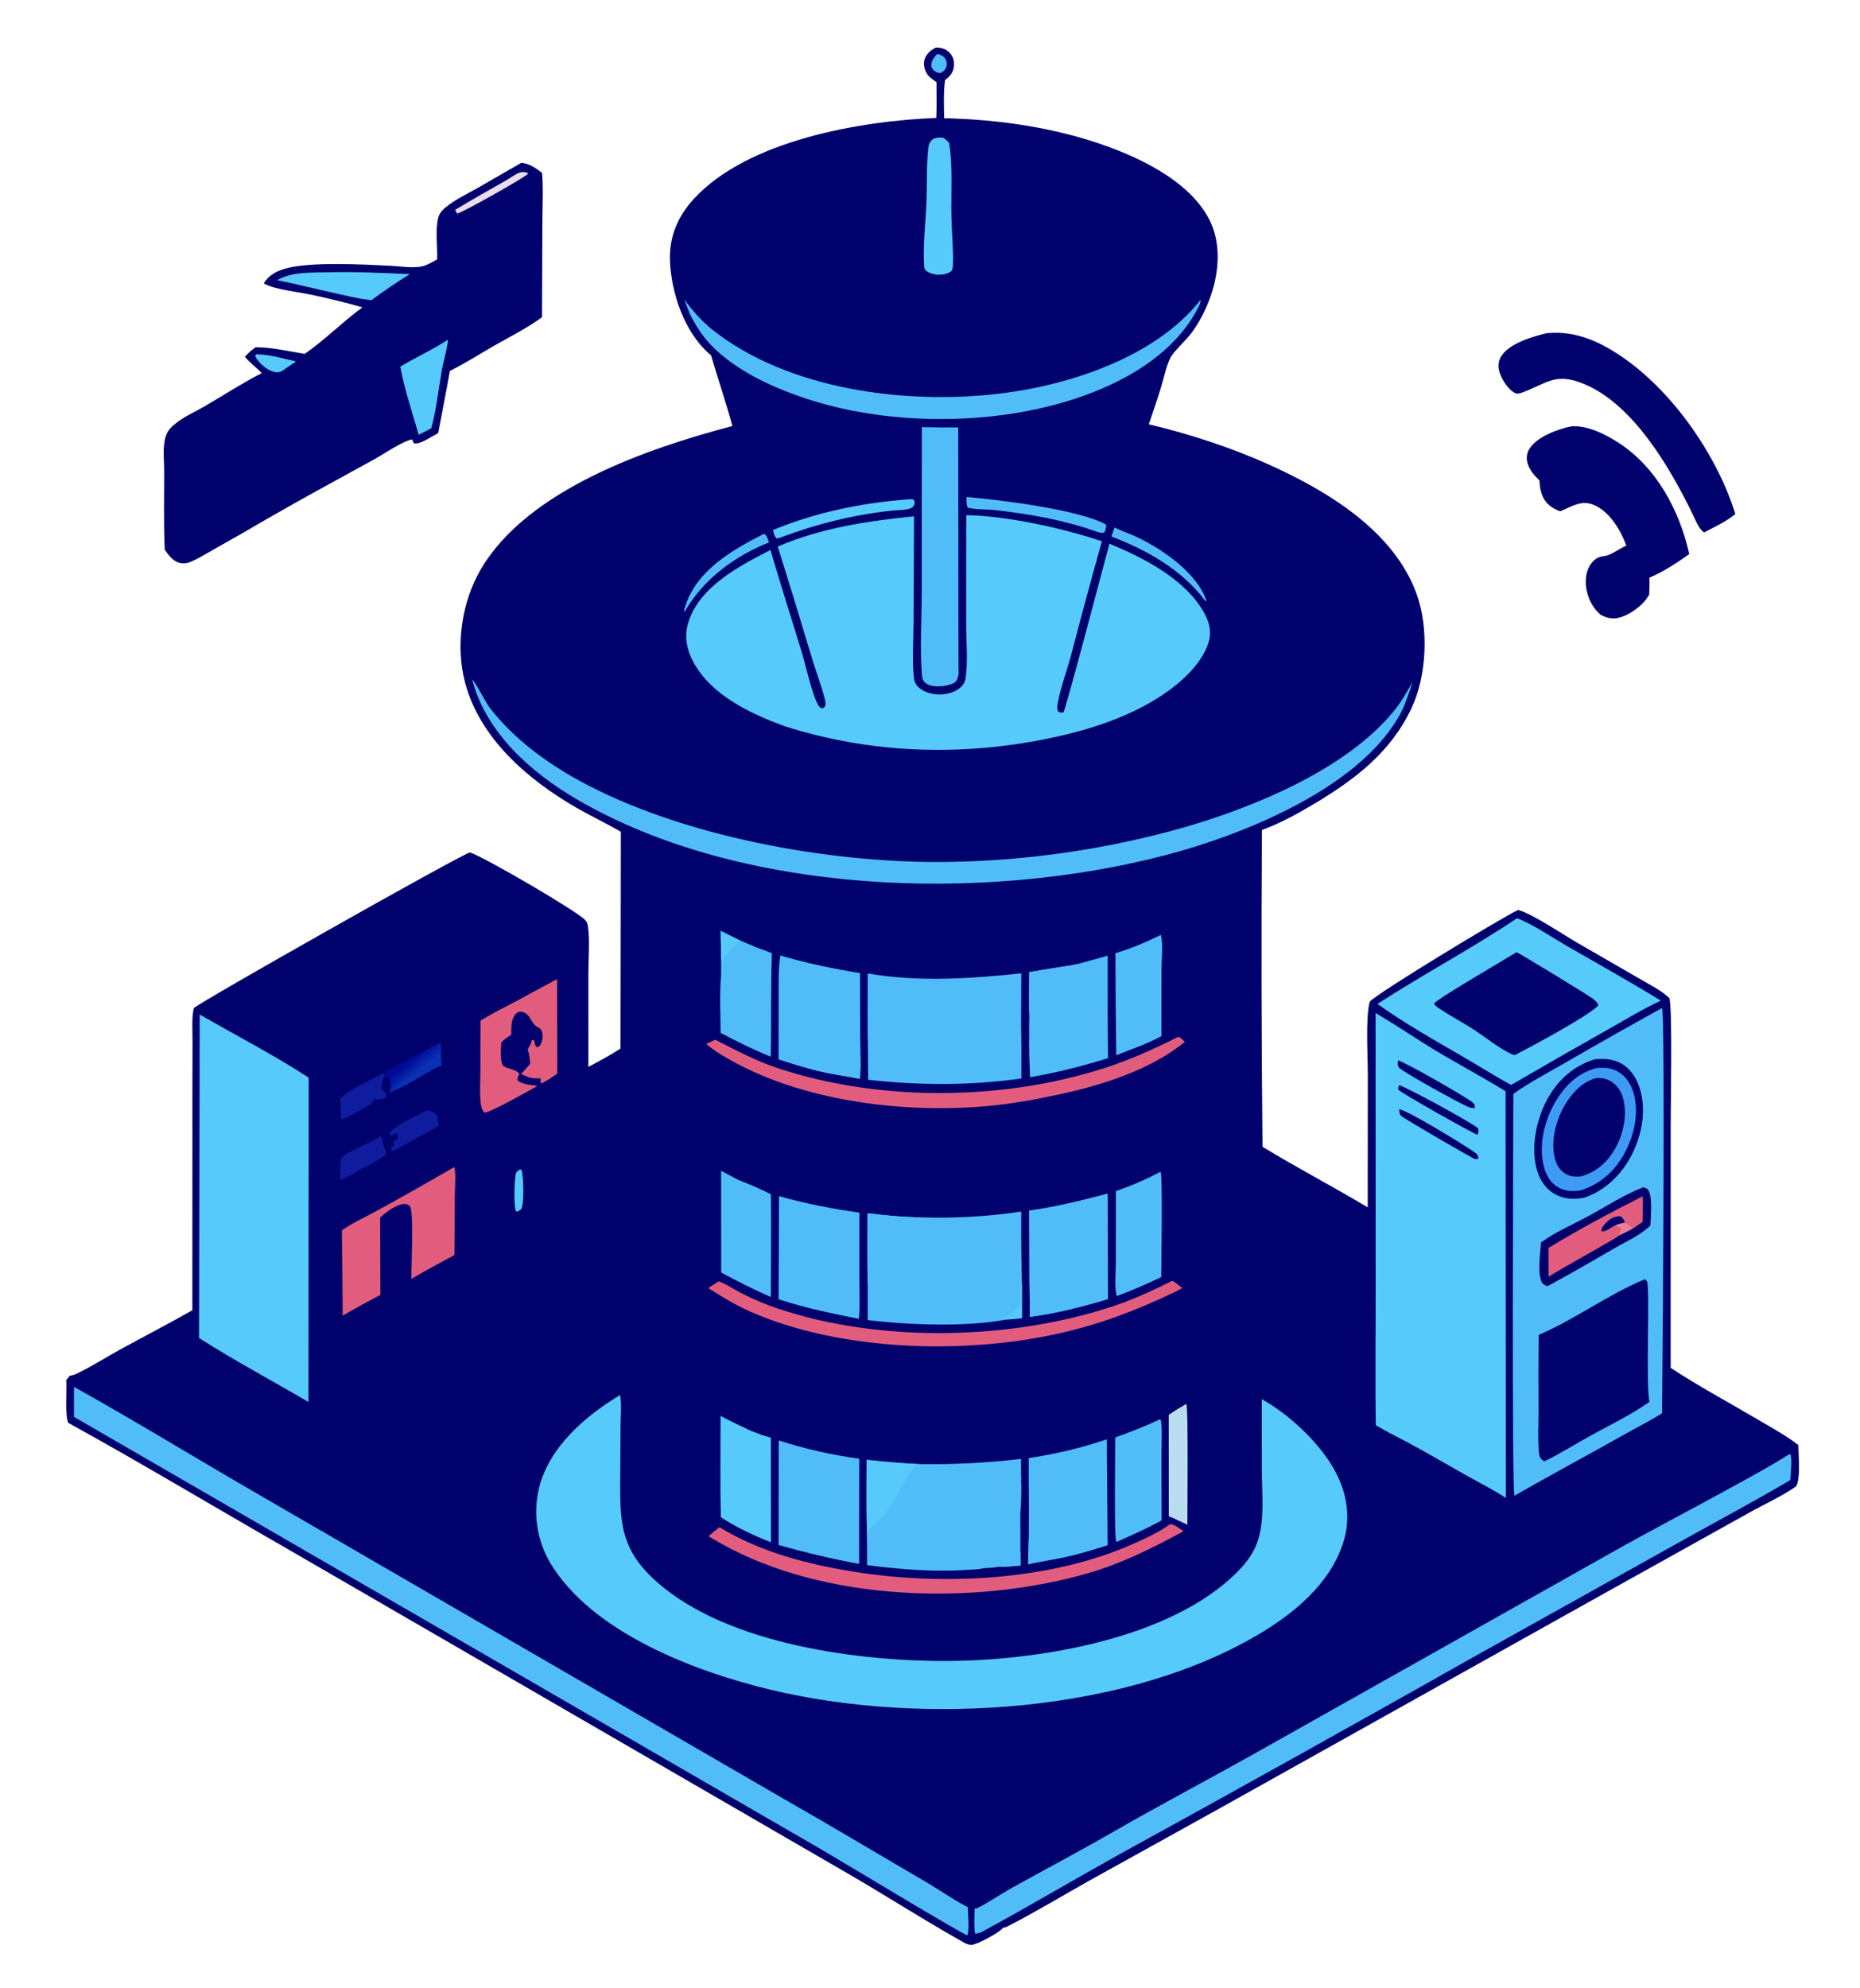 <?xml version="1.0" encoding="utf-8" ?>
<svg xmlns="http://www.w3.org/2000/svg" xmlns:xlink="http://www.w3.org/1999/xlink" width="480" height="513">
	<path fill="none" transform="scale(0.469 0.469)" d="M0 0L1024 0L1024 1093.07C1023.62 1093.28 1023.24 1093.53 1022.82 1093.67C1019.46 1094.8 981.336 1094 973.64 1094L816.285 1094.01L12.652 1094C9.042 1094 3.124 1094.84 0 1093.07L0 0Z"/>
	<path fill="#00016D" transform="scale(0.469 0.469)" d="M514.948 26.162C515.623 26.156 515.505 26.144 516.318 26.213C519.101 26.449 521.421 27.535 523.147 29.783C524.66 31.753 525.222 34.284 524.856 36.726C524.353 40.088 522.698 42.045 520.03 43.983C519.064 50.958 519.403 58.037 519.524 65.057C546.737 65.616 575.193 69.473 601.169 77.777C624.137 85.119 654.217 98.639 665.524 121.042C675.28 140.372 667.842 166.439 655.788 182.98C652.874 186.978 645.761 193.477 644.138 196.611C641.643 201.428 640.556 207.477 638.976 212.664C636.851 219.642 634.454 226.554 632.134 233.47C654.438 238.773 677.538 246.288 698.463 255.737C730.305 270.117 766.611 291.915 779.333 326.392C786.299 345.272 785.17 371.629 776.654 389.723C765.241 413.975 745.387 429.018 722.996 442.373C713.883 447.808 704.361 453.048 694.371 456.69Q693.793 543.852 694.694 631.006C713.699 642.596 733.471 652.888 752.571 664.326L752.631 591.363C752.635 581.396 751.344 559.597 753.69 551.198C757.175 546.773 825.528 505.415 835.301 500.667C835.445 500.71 835.59 500.75 835.733 500.796C835.971 500.873 836.207 500.957 836.444 501.035C844.285 503.597 860.046 514.186 868.116 518.875L901.037 537.889C906.791 541.274 913.663 544.604 918.532 549.175C920.304 553.746 919.296 608.415 919.296 618.897L919.28 752.638C934.793 762.866 951.522 771.812 967.541 781.263C974.963 785.642 982.698 789.841 989.527 795.12C989.579 800.252 990.864 814.006 988.261 817.874C980.105 823.572 970.456 827.786 961.784 832.723L886.179 874.824L672.773 994.097L600.018 1034.45C584.708 1043.02 569.543 1052.21 553.944 1060.21C553.281 1060.55 552.731 1060.64 551.994 1060.65C551.84 1060.83 551.691 1061.02 551.533 1061.19C549.344 1063.6 537.787 1069.98 534.643 1070.11C532.209 1070.31 529.092 1068.11 527.047 1066.95C506.559 1055.36 486.727 1042.56 466.355 1030.78L156.962 851.57C117.169 828.719 77.762 805.073 37.58 782.91C35.694 779.152 36.863 764.663 36.499 759.375C37.102 758.548 37.756 757.762 38.4 756.967C40.032 756.818 41.285 756.308 42.741 755.6C50.725 751.716 58.388 746.782 66.192 742.508C79.388 735.28 92.775 728.391 105.84 720.929L105.869 601.097L105.94 572.929C105.959 567.071 105.399 560.425 106.637 554.706C109.652 551.585 248.526 473.005 258.526 469.013C266.102 471.373 316.854 500.949 321.87 506.102C322.941 507.202 323.266 508.069 323.481 509.562C324.644 517.657 323.773 527.03 323.761 535.267L323.748 587.011C329.784 583.851 335.729 580.686 341.429 576.941L341.626 457.682C333.616 453.031 325.197 449.067 317.167 444.435C290.467 429.032 264.007 406.334 255.873 375.475C250.527 355.194 254.041 331.174 264.64 313.126C290.378 269.297 356.594 246.597 403.01 234.411C399.471 221.368 395.019 208.499 391.257 195.5Q390.475 194.899 389.75 194.231C376.442 182.158 369.448 161.361 368.664 143.822C368.066 130.441 372.9 119.019 381.929 109.263C411.685 77.109 473.443 66.536 515.217 64.883C515.458 58.353 515.305 51.77 515.311 45.234C513.576 43.959 511.243 42.54 510.108 40.681C508.743 38.443 507.968 35.55 508.683 32.971C509.6 29.662 512.017 27.671 514.948 26.162Z"/>
	<path fill="none" transform="scale(0.469 0.469)" d="M689.687 458.377L690.169 459.169C690.573 468.035 690.308 477 690.307 485.876L690.312 534.705L690.527 688.713L690.37 790.695Q690.33 804.864 690.446 819.033C690.487 825.584 690.881 832.38 690.034 838.887C688.938 847.315 684.831 854.611 679.146 860.82C648.623 894.152 579.402 907.444 535.99 909.203C482.923 911.354 402.23 902.513 361.444 864.927L360.8 864.304C353.355 856.974 347.713 847.398 346.077 836.995C344.385 826.234 345.643 812.607 345.639 801.555L345.606 725.75L345.712 459.187Q350.407 461.013 355.128 462.771C432.96 491.666 517.627 497.192 599.3 484.029C630.115 479.063 661.227 471.416 689.687 458.377Z"/>
	<path fill="#00016D" transform="scale(0.469 0.469)" d="M381.265 765.21C382.187 765.316 383.074 765.343 383.921 765.76C386.606 767.084 389.242 769.407 391.8 771.034C397.458 774.633 403.439 777.993 409.505 780.851C440.354 795.387 484.775 801.759 518.596 801.079C550.751 800.432 581.567 796.224 612.162 786.247C620.742 783.449 629.21 780.466 637.269 776.363C642.079 773.914 646.721 770.578 651.714 768.585C653.22 767.983 654.449 767.626 656.071 767.968C658.446 771.174 657.243 834.478 657.241 843.562L654.127 845.741C645.505 850.473 636.898 855.611 627.987 859.767C605.424 870.289 580.863 876.052 556.221 878.924C503.414 885.078 442.506 880.77 395.449 854.06C390.137 851.045 384.406 848.13 379.61 844.337L379.541 843.613C378.474 831.643 379.321 816.109 379.287 803.828C379.259 793.533 378.263 778.601 379.44 768.736C379.654 766.939 380.122 766.56 381.265 765.21Z"/>
	<path fill="#51BDF8" transform="scale(0.469 0.469)" d="M506.063 805.633Q520.029 805.823 533.977 805.098Q547.925 804.374 561.796 802.738C561.724 812.341 562.389 822.595 561.441 832.122L561.457 854.021L561.52 861.387C557.767 861.664 553.8 862.227 550.05 862.048C547.016 862.525 544.048 862.771 540.981 862.919C538.633 863.622 535.341 863.561 532.861 863.744C514.163 865.121 495.647 863.536 477.104 861.187L477.091 852.549L477 842.896C476.673 829.708 476.833 816.475 476.879 803.284Q491.435 804.908 506.063 805.633Z"/>
	<path fill="#56CAFB" transform="scale(0.469 0.469)" d="M476.879 803.284Q491.435 804.908 506.063 805.633L505.947 805.825C503.75 806.215 503.602 806.509 502.277 808.301C496.908 815.561 493.53 824.25 488.107 831.536C485.003 835.707 480.716 839.264 477 842.896C476.673 829.708 476.833 816.475 476.879 803.284Z"/>
	<path fill="none" transform="scale(0.469 0.469)" d="M477 842.896C480.716 839.264 485.003 835.707 488.107 831.536C493.53 824.25 496.908 815.561 502.277 808.301C503.602 806.509 503.75 806.215 505.947 805.825L507.938 806.167C508.893 810.236 498.768 829.978 496.273 834.028C492.474 840.194 485.127 850.636 477.631 852.45C477.453 852.493 477.271 852.516 477.091 852.549L477 842.896Z"/>
	<path fill="none" transform="scale(0.469 0.469)" d="M561.441 832.122L561.457 854.021L561.52 861.387C557.767 861.664 553.8 862.227 550.05 862.048C547.016 862.525 544.048 862.771 540.981 862.919C540.312 862.668 540.726 862.864 539.835 862.164C540.606 857.321 557.171 836.435 561.441 832.122Z"/>
	<path fill="#51BDF8" transform="scale(0.469 0.469)" d="M561.457 854.021L561.52 861.387C557.767 861.664 553.8 862.227 550.05 862.048C554.19 860.743 558.127 856.762 561.457 854.021Z"/>
	<path fill="#51BDF8" transform="scale(0.469 0.469)" d="M428.494 792.58Q439.314 796.086 450.408 798.598Q461.501 801.111 472.776 802.61L472.72 860.499C457.636 857.771 443.172 854.248 428.413 850.134L428.494 792.58Z"/>
	<path fill="#51BDF8" transform="scale(0.469 0.469)" d="M566.051 802.269C580.434 800.168 595.237 796.668 609 791.975L609.463 850.248C601.351 852.808 593.28 855.268 584.956 857.05C578.589 858.413 572.018 859.232 565.72 860.823C565.783 856.045 565.72 851.225 566.086 846.46L566.187 828.63Q565.973 815.45 566.051 802.269Z"/>
	<path fill="none" transform="scale(0.469 0.469)" d="M566.187 828.63C576.239 819.409 585.409 809.32 596.727 801.617Q594.264 807.834 590.925 813.629C587.9 818.993 569.138 849.279 566.429 851.784C566.178 850.01 566.138 848.249 566.086 846.46L566.187 828.63Z"/>
	<path fill="#E25D7D" transform="scale(0.469 0.469)" d="M643.93 838.583C646.145 838.682 649.394 841.326 651.26 842.519C633.918 851.966 616.572 860.605 597.494 865.991C535.632 883.456 453.709 881.267 396.737 849.308L389.869 845.35C391.74 843.555 393.83 841.953 395.83 840.303C418.586 854.158 444.851 860.896 470.972 864.985C519.476 872.58 578.268 869.685 623.586 849.469C630.527 846.373 637.777 843.071 643.93 838.583Z"/>
	<path fill="#56CAFB" transform="scale(0.469 0.469)" d="M396.488 779.074C401.92 782.028 407.513 784.626 413.105 787.258L419.409 789.637L424.162 791.066L424.208 848.6C414.424 844.83 405.468 840.511 396.634 834.867C396.205 816.29 396.491 797.657 396.488 779.074Z"/>
	<path fill="none" transform="scale(0.469 0.469)" d="M413.105 787.258L419.409 789.637C419.262 790.772 419.056 791.87 418.639 792.942C416.812 797.651 407.121 806.404 402.599 808.38L402.386 808.228C401.449 805.471 401.718 802.544 401.754 799.665C404.383 795.03 408.52 790.052 413.105 787.258Z"/>
	<path fill="#51BDF8" transform="scale(0.469 0.469)" d="M638.207 780.953L638.777 781.38C639.627 787.366 639.072 794.093 639.072 800.162L639.144 836.592C631.211 840.992 622.933 844.618 614.657 848.308L614.238 848.211C612.947 845.887 613.688 797.833 613.686 790.917C622.043 787.959 630.202 784.771 638.207 780.953Z"/>
	<path fill="#BADEEF" transform="scale(0.469 0.469)" d="M652.746 772.502C653.93 773.732 653.35 832.356 653.344 838.981L646.477 835.723L643.123 834.282L643.088 778.5C646.221 776.33 649.446 774.405 652.746 772.502Z"/>
	<path fill="none" transform="scale(0.469 0.469)" d="M383.538 770.897C386.76 772.056 389.815 775.08 392.32 777.334L392.445 837.28L389.87 839.08C387.833 840.531 385.721 841.877 383.629 843.247C382.838 819.225 383.515 794.944 383.538 770.897Z"/>
	<path fill="#00016D" transform="scale(0.469 0.469)" d="M384.611 630.405C399.328 640.378 408.948 646.337 425.735 652.334C437.984 656.71 450.998 659.276 463.815 661.319C515.383 669.538 570.97 666.283 620.188 648.112C627.501 645.412 634.927 642.159 641.742 638.358C645.495 636.265 649.101 633.515 652.972 631.696C654.186 631.125 655.097 630.682 656.471 630.847C658.244 636.047 657.74 694.121 657.396 704.037C657.286 707.215 657.295 709.455 654.857 711.755C643.205 717.62 631.489 723.517 619.273 728.129C581.596 742.354 539.081 747.105 499.024 744.822C463.502 742.797 426.79 736.535 395.775 718.186C390.774 715.228 384.904 712.295 381.005 707.92C378.974 702.125 378.405 641.435 379.881 634.142C381.002 632.326 382.826 631.475 384.611 630.405Z"/>
	<path fill="#51BDF8" transform="scale(0.469 0.469)" d="M508.429 669.874Q521.852 670.252 535.255 669.443Q548.659 668.633 561.939 666.643Q561.8 686.509 562.311 706.368L562.312 725.315C559.632 725.547 556.854 725.937 554.171 725.981C531.719 730.316 500.294 729.063 477.454 726.358L477.464 717.249L477.43 706.989C477.13 693.87 477.361 680.693 477.303 667.567C485.953 668.607 494.602 669.486 503.314 669.772L508.429 669.874Z"/>
	<path fill="#51BDF8" transform="scale(0.469 0.469)" d="M477.303 667.567C485.953 668.607 494.602 669.486 503.314 669.772C498.263 676.11 494.955 683.053 490.774 689.91C487.033 696.044 482.3 701.715 477.43 706.989C477.13 693.87 477.361 680.693 477.303 667.567Z"/>
	<path fill="none" transform="scale(0.469 0.469)" d="M503.314 669.772L508.429 669.874C502.045 688.526 495.406 706.946 477.464 717.249L477.43 706.989C482.3 701.715 487.033 696.044 490.774 689.91C494.955 683.053 498.263 676.11 503.314 669.772Z"/>
	<path fill="none" transform="scale(0.469 0.469)" d="M550.473 725.633C548.336 725.91 546.432 726.295 544.322 725.659C543.446 724.889 542.921 724.583 543.021 723.269C543.365 718.787 557.962 705.195 561.62 702.09C562.041 703.443 561.962 704.844 562.003 706.254L562.311 706.368L562.312 725.315C559.632 725.547 556.854 725.937 554.171 725.981L550.473 725.633Z"/>
	<path fill="#56CAFB" transform="scale(0.469 0.469)" d="M562.003 706.254L562.311 706.368L562.312 725.315C559.632 725.547 556.854 725.937 554.171 725.981L550.473 725.633C555.872 724.14 558.364 721.264 561.966 717.206L562.003 706.254Z"/>
	<path fill="#51BDF8" transform="scale(0.469 0.469)" d="M428.657 658.17C443.376 662.317 457.723 665.075 472.86 667.248L472.86 704.842C472.857 711.717 473.244 718.86 472.597 725.701C456.935 722.55 443.676 719.835 428.414 714.895L428.657 658.17Z"/>
	<path fill="#51BDF8" transform="scale(0.469 0.469)" d="M566.227 666.072C580.849 664.077 595.263 660.518 609.505 656.711L609.651 714.858C595.557 719.084 581.22 722.815 566.587 724.648L566.623 715.751Q566.289 705.237 566.345 694.717L566.227 666.072Z"/>
	<path fill="none" transform="scale(0.469 0.469)" d="M566.345 694.717C577.455 685.169 586.78 673.292 598.702 664.781C595.372 673.617 573.734 710.532 566.623 715.751Q566.289 705.237 566.345 694.717Z"/>
	<path fill="#E25D7D" transform="scale(0.469 0.469)" d="M395.427 705.049C399.643 706.473 404.147 709.592 408.155 711.66Q418.086 716.727 428.671 720.228C484.968 738.983 556.801 737.386 612.861 718.594C624.028 714.851 634.586 709.981 645.096 704.699C647.055 705.902 648.78 707.293 650.561 708.737C648.968 709.65 647.299 710.446 645.661 711.277C624.925 721.17 605.1 728.72 582.625 733.722C530.291 745.37 462.537 743.516 412.915 721.725C404.711 718.122 397.23 713.516 389.689 708.731L395.427 705.049Z"/>
	<path fill="#51BDF8" transform="scale(0.469 0.469)" d="M396.777 644.217L406.281 649.249C410.035 650.763 413.851 652.198 417.495 653.963C419.784 654.844 421.998 656.098 424.199 657.187C424.472 675.998 424.189 694.848 424.161 713.662C414.791 709.632 405.815 705.012 396.826 700.196L396.777 644.217Z"/>
	<path fill="none" transform="scale(0.469 0.469)" d="M406.281 649.249C410.035 650.763 413.851 652.198 417.495 653.963C413.804 661.047 408.446 668.701 401.934 673.375C401.595 664.863 400.859 656.493 406.281 649.249Z"/>
	<path fill="#51BDF8" transform="scale(0.469 0.469)" d="M638.615 644.757C639.778 646.104 638.976 696.667 638.962 702.71C630.925 706.497 622.833 710.131 614.471 713.148C613.155 708.042 613.989 700.602 613.979 695.279L614.022 655.347C622.429 652.531 630.752 648.84 638.615 644.757Z"/>
	<path fill="none" transform="scale(0.469 0.469)" d="M652.736 636.727C654.225 638.801 653.447 696.935 653.32 705.058C651.454 703.78 649.502 702.772 647.499 701.735C646.009 701.383 644.521 700.883 643.049 700.454L643.073 642.431C646.35 640.63 649.534 638.656 652.736 636.727Z"/>
	<path fill="none" transform="scale(0.469 0.469)" d="M383.781 635.803C387.207 636.637 389.858 639.593 392.339 641.929C392.699 660.217 393.032 678.749 392.52 697.028C392.443 699.788 392.445 700.91 390.42 702.838C389.211 703.622 387.79 704.706 386.408 705.088C385.227 705.416 385.006 705.253 384.03 704.672C382.67 696.518 383.59 687.111 383.585 678.786C383.576 664.493 383.149 650.079 383.781 635.803Z"/>
	<path fill="#00016D" transform="scale(0.469 0.469)" d="M655.284 499.827C655.688 500.082 655.827 500.145 656.199 500.506C656.771 501.061 657.026 501.628 657.132 502.411C658.093 509.537 657.223 517.922 657.182 525.147L656.939 574.408C633.334 596.743 591.585 606.579 560.161 611.156C504.117 619.319 431.671 612.777 384.997 577.917C383.09 576.407 381.476 574.839 379.828 573.062C379.351 559.396 379.679 545.637 379.657 531.962C379.643 523.496 378.568 513.366 380.285 505.12C380.577 503.717 380.905 502.816 382.131 502.006C383.722 500.956 385.409 500.892 387.064 501.871C390.899 504.137 394.44 506.636 398.418 508.745C415.06 517.568 434.021 523.355 452.384 527.312C508.682 539.446 582.775 535.918 635.447 511.208C642.413 507.94 648.831 503.981 655.284 499.827Z"/>
	<path fill="#51BDF8" transform="scale(0.469 0.469)" d="M477.454 535.629C505.205 540.469 534.104 538.498 561.947 535.563L561.86 564.014C561.918 569.705 562.066 575.415 561.992 581.104L562.004 593.408C533.692 597.385 506.074 597.266 477.699 594.131L477.637 585.595L477.585 577.713C477.212 563.717 477.493 549.635 477.454 535.629Z"/>
	<path fill="none" transform="scale(0.469 0.469)" d="M477.585 577.713C483.181 571.477 488.616 565.117 493.481 558.287C497.052 553.274 500.22 547.77 504.088 542.999C505.318 541.481 506.731 539.701 508.642 539.072C509.32 540.139 509.115 541 508.873 542.201C506.673 553.132 493.066 577.135 483.782 583.183C481.939 584.383 479.834 585.355 477.637 585.595L477.585 577.713Z"/>
	<path fill="none" transform="scale(0.469 0.469)" d="M540.43 592.566C542.597 585.57 556.244 569.244 561.86 564.014C561.918 569.705 562.066 575.415 561.992 581.104C554.504 588.17 550.645 590.777 540.43 592.566Z"/>
	<path fill="#51BDF8" transform="scale(0.469 0.469)" d="M429.39 525.746C443.839 530.011 458.336 533.013 473.197 535.424L473.358 573.644C473.384 580.211 473.961 587.231 473.136 593.727C466.712 592.367 460.175 591.533 453.747 590.147C445.118 588.285 436.798 585.643 428.408 582.916L428.446 549.304C428.484 541.526 428.195 533.44 429.39 525.746Z"/>
	<path fill="#51BDF8" transform="scale(0.469 0.469)" d="M594.148 530.117L609.467 525.871C609.526 544.656 609.354 563.472 609.688 582.252C595.382 586.667 581.527 590.211 566.768 592.721C566.484 584.917 566.104 577.101 566.314 569.291C566.235 565.672 566.298 562.074 566.402 558.456C566.013 550.665 566.368 542.693 566.376 534.883Q577.46 532.971 588.58 531.28L594.148 530.117Z"/>
	<path fill="none" transform="scale(0.469 0.469)" d="M594.148 530.117C594.705 533.076 589.93 538.797 588.136 541.426C584.67 546.503 570.974 567.824 566.82 569.223C566.659 569.277 566.483 569.268 566.314 569.291C566.235 565.672 566.298 562.074 566.402 558.456C566.013 550.665 566.368 542.693 566.376 534.883Q577.46 532.971 588.58 531.28L594.148 530.117Z"/>
	<path fill="#51BDF8" transform="scale(0.469 0.469)" d="M566.376 534.883Q577.46 532.971 588.58 531.28C582.209 538.906 571.516 550.548 566.402 558.456C566.013 550.665 566.368 542.693 566.376 534.883Z"/>
	<path fill="#E25D7D" transform="scale(0.469 0.469)" d="M648.285 570.511C649.886 570.863 650.797 572.202 651.938 573.349C633.087 588.534 607.153 596.907 583.804 601.968C569.831 604.997 555.808 607.586 541.546 608.761C493.479 612.721 435.351 605.152 394.141 578.633C392.203 577.367 390.39 575.834 388.555 574.421C390.243 573.708 391.893 572.861 393.551 572.078C405.01 577.97 416.396 583.951 428.678 587.975C484.188 606.161 551.092 605.687 606.696 588.017C621.155 583.422 634.767 577.354 648.285 570.511Z"/>
	<path fill="#51BDF8" transform="scale(0.469 0.469)" d="M396.543 512.217L407.347 517.552L416.134 521.272C419.029 522.277 421.881 523.335 424.719 524.491C424.017 543.47 424.554 562.458 424.092 581.434C414.557 577.598 405.594 573.112 396.502 568.327C396.489 557.949 395.874 547.138 396.755 536.809L396.807 529.022L396.543 512.217Z"/>
	<path fill="none" transform="scale(0.469 0.469)" d="M396.543 512.217L407.347 517.552L416.134 521.272C412.22 525.919 405.588 536.209 399.009 536.789C398.258 536.855 397.508 536.837 396.755 536.809L396.807 529.022L396.543 512.217Z"/>
	<path fill="#56CAFB" transform="scale(0.469 0.469)" d="M396.543 512.217L407.347 517.552C403.175 520.827 400.017 524.833 396.807 529.022L396.543 512.217Z"/>
	<path fill="#51BDF8" transform="scale(0.469 0.469)" d="M638.766 514.391C640.087 519.863 639.117 527.897 639.094 533.645L639.054 570.135C631.296 574.366 622.448 577.37 614.216 580.609Q613.82 552.537 613.775 524.461C622.38 521.993 630.757 518.363 638.766 514.391Z"/>
	<path fill="none" transform="scale(0.469 0.469)" d="M652.609 506.318L653.032 506.662C654.307 511.073 653.527 559.826 653.548 568.179C652.154 567.376 650.406 566.115 648.839 565.757C647.751 565.507 647.457 565.794 646.56 566.317C645.409 566.98 644.785 567.404 643.416 567.4C642.651 561.325 643.126 554.71 643.13 548.574L643.173 512.371L652.609 506.318Z"/>
	<path fill="none" transform="scale(0.469 0.469)" d="M384.387 505.475C387.41 506.493 389.949 508.631 392.502 510.487C392.639 522.874 392.505 535.278 392.485 547.666C392.476 553.408 393.372 561.15 392.061 566.684C391.736 568.054 391.362 568.064 390.212 568.755L384.082 572.368C383.886 557.548 383.982 542.708 383.955 527.886C383.942 520.79 382.933 512.303 384.387 505.475Z"/>
	<path fill="none" transform="scale(0.469 0.469)" d="M340.775 582.234C341.583 583.168 341.423 584.107 341.461 585.324C342.05 604.127 341.44 623.172 341.448 642.004L341.415 761.859C326.836 771.362 312.837 781.917 302.834 796.401C293.652 809.695 288.789 826.021 291.884 842.123C296.384 865.541 315.325 884.697 334.478 897.613C349.789 907.937 366.989 915.554 384.248 921.948C453.193 947.489 530.805 950.715 602.692 936.585C648.435 927.594 708.233 907.193 735.199 866.598C743.748 853.728 747.39 838.636 744.164 823.424C738.623 797.296 715.609 778.742 694.374 764.784L694.42 635.976C714.097 646.552 733.335 658.164 752.754 669.227Q753.281 708.789 753.005 748.353C752.996 757.579 751.776 777.168 753.789 785.051C754.276 786.959 755.356 787.66 756.926 788.776C763.522 793.46 771.403 796.94 778.469 800.944L831.443 830.764C837.137 824.63 854.475 816.73 862.637 812.154C881.439 801.615 900.43 791.242 918.995 780.297C918.518 772.665 918.736 764.975 918.795 757.331L955.024 778.52C964.553 784.112 974.242 789.571 983.279 795.939C970.727 804.173 957.241 811.158 944.076 818.358C932.722 824.568 921.519 831.055 909.993 836.944C876.905 853.9 844.98 873.052 812.473 891.056L588.453 1016.24C581.502 1020.1 538.818 1044.9 535.451 1045.26C530.762 1044.53 479.495 1012.9 470.051 1007.46L43.807 760.078C53.363 753.642 63.808 748.394 73.928 742.905C84.479 737.183 94.908 731.241 105.531 725.652Q105.326 731.998 105.474 738.345C110.388 742.747 164.694 773.971 170.785 775.895C172.661 775.737 174.323 774.872 175.983 774.033C182.561 770.704 188.817 766.705 195.326 763.233L272.378 721.512C281.955 716.281 316.844 698.827 322.473 693.298C323.552 692.238 323.57 690.048 323.664 688.608C324.347 678.099 323.713 667.211 323.719 656.662L323.786 592.058C329.41 588.717 335.174 585.63 340.775 582.234Z"/>
	<path fill="none" transform="scale(0.469 0.469)" d="M630.886 237.506C674.487 248.896 730.833 267.727 760.824 303.242C773.227 317.929 780.895 334.607 779.09 354.121C777.253 373.974 764.486 390.669 749.547 403.026C730.548 418.742 708.499 429.637 685.709 438.639Q679.502 441.02 673.23 443.223Q666.957 445.427 660.625 447.451Q654.293 449.476 647.906 451.321Q641.519 453.165 635.082 454.827Q628.645 456.49 622.164 457.969Q615.682 459.448 609.162 460.743Q602.641 462.038 596.086 463.147Q589.531 464.256 582.948 465.179Q576.364 466.102 569.757 466.838Q563.15 467.574 556.524 468.122Q549.899 468.67 543.261 469.03Q536.622 469.39 529.977 469.562Q523.331 469.733 516.683 469.716Q510.035 469.699 503.39 469.494Q496.745 469.288 490.109 468.894Q483.473 468.5 476.85 467.918C419.814 462.364 359.99 450.229 310.668 419.689C297.343 411.437 285.239 402.344 275.25 390.087C264.065 376.363 257.063 359.474 259.016 341.519C261.569 318.039 276.388 300.913 294.195 286.726C326.335 262.242 365.288 248.562 404.08 238.726C405.187 241.853 406.114 244.944 406.906 248.166C397.979 250.629 379.584 255.097 372.464 259.832L372.429 260.725C375.179 266.903 387.149 278.114 392.435 282.975Q403.907 278.586 415.521 274.585L419.769 289.577C402.425 296.788 382.05 310.67 374.473 328.528C370.236 338.516 370.511 350 374.557 359.997C382.538 379.717 403.023 392.555 421.827 400.381C477.526 423.56 561.61 422.103 617.111 398.98C636.582 390.869 660.078 377.039 668.253 356.558C671.883 347.462 671.727 338.094 667.777 329.139C658.548 308.215 635.039 294.236 614.633 286.18C615.96 282.157 617.055 278.025 618.253 273.96C628.745 275.676 639.118 278.337 649.644 279.764C654.016 274.752 659.183 269.384 662.627 263.703C663.44 262.361 664.18 261.208 663.786 259.632C658.57 254.943 635.527 249.967 627.802 248.062Q629.292 242.769 630.886 237.506Z"/>
	<path fill="#00016D" transform="scale(0.469 0.469)" d="M705.809 284.143C707.167 284.232 707.79 284.531 708.86 285.392C713.988 289.515 734.271 308.636 734.753 314.115C730.469 317.052 713.985 320.882 708.127 322.598C706.282 322.942 705.364 322.646 703.87 321.591C699.297 318.359 679.973 299.833 679.303 295.004C682.315 291.805 700.277 286.368 705.809 284.143Z"/>
	<path fill="none" transform="scale(0.469 0.469)" d="M705.386 288.963C709.568 289.616 725.523 307.847 729.567 312.112C722.484 313.812 715.611 316.083 708.692 318.349L707.017 318.379C702.336 316.284 688.344 301.222 684.415 296.779Q694.924 292.935 705.386 288.963Z"/>
	<path fill="#00016D" transform="scale(0.469 0.469)" d="M332.261 283.046C338.172 284.57 354.732 291.232 359.355 294.813L359.415 295.68C358.754 296.735 358.052 297.592 357.163 298.47C353.94 301.653 350.218 304.252 346.844 307.263C341.979 311.606 337.134 317.21 331.706 320.783C330.769 321.4 330.075 321.594 328.934 321.586C321.651 319.627 314.103 318.565 306.861 316.532C304.288 315.809 302.14 314.971 300.816 312.562C301.23 309.256 327.802 287.442 332.261 283.046Z"/>
	<path fill="none" transform="scale(0.469 0.469)" d="M332.703 288.324C339.339 289.131 347.424 293.321 353.689 295.747C351.644 297.869 331.697 316.17 330.07 317.005C329.719 317.185 329.291 317.131 328.901 317.193C321.296 315.54 313.619 314.024 306.144 311.848C314.62 303.685 323.782 296.006 332.703 288.324Z"/>
	<path fill="#00016D" transform="scale(0.469 0.469)" d="M494.554 432.665C510.238 434.928 527.452 433.456 543.274 432.826C543.381 437.553 543.717 451.397 542.136 455.174C541.664 456.302 541.189 456.278 540.117 456.684C523.15 456.461 506.25 456.762 489.274 456.172C489.52 449.308 491.357 438.835 494.554 432.665Z"/>
	<path fill="none" transform="scale(0.469 0.469)" d="M496.627 437.394Q517.794 438.085 538.963 437.498C538.987 441.743 539.211 447.53 538.073 451.602L536.911 451.997C522.507 452.965 507.528 453.131 493.137 452.074C494.168 447.165 495.46 442.274 496.627 437.394Z"/>
	<path fill="#00016D" transform="scale(0.469 0.469)" d="M737.567 338.977C740.854 338.676 744.149 338.732 747.447 338.738C747.222 344.785 745.33 370.46 742.685 374.363C735.59 375.655 725.375 374.893 717.986 375.079C716.005 375.306 713.405 375.865 711.48 375.261C710.921 375.085 709.912 374.488 709.682 373.962C708.622 371.549 714.218 344.412 715.526 340.29C722.782 339.437 730.265 339.362 737.567 338.977Z"/>
	<path fill="none" transform="scale(0.469 0.469)" d="M740.111 342.641C741.264 342.513 742.051 342.547 743.178 342.819C743.896 347.777 740.937 364.397 740.26 370.173L717.49 371.072C717.086 371.09 716.706 371.115 716.297 371.096C714.97 371.033 714.748 371.207 713.846 370.204C714.333 361.663 716.618 352.712 718.122 344.265Q729.11 343.363 740.111 342.641Z"/>
	<path fill="#00016D" transform="scale(0.469 0.469)" d="M618.459 418.872C619.154 418.75 619.967 418.768 620.664 418.73C623.072 419.964 636.328 434.005 637.243 436.165C637.658 437.144 637.655 437.197 637.221 438.197C631.168 441.885 605.31 447.009 596.767 449.096L590.24 450.779C585.159 444.011 580.439 436.512 577.376 428.594C590.777 424.492 605.041 423.15 618.459 418.872Z"/>
	<path fill="none" transform="scale(0.469 0.469)" d="M619.754 423.215C624.132 426.017 628.347 431.904 631.5 436.004L594.667 445.214C593.757 445.426 593.14 445.453 592.219 445.441C588.31 442.531 585.79 436.109 583.532 431.85C595.48 428.565 607.702 426.111 619.754 423.215Z"/>
	<path fill="#00016D" transform="scale(0.469 0.469)" d="M315.417 338.353C317.494 338.033 319.717 338.172 321.822 338.154C321.86 345.712 322.454 352.588 325.279 359.674C326.466 362.65 330.296 368.201 329.674 371.332C327.261 373.852 310.062 373.826 305.948 374.061C302.589 374.445 299.167 374.421 295.788 374.497C292.462 367.816 291.221 358.861 290.129 351.466C289.703 348.587 288.68 342.816 290.734 340.496C291.814 339.278 311.792 338.684 315.417 338.353Z"/>
	<path fill="none" transform="scale(0.469 0.469)" d="M316.259 342.64L317.103 342.536C318.535 344.425 319.206 352.27 319.998 355.19C321.26 359.843 323.097 364.152 325.138 368.51L302.875 370.21C301.381 370.335 299.84 370.773 298.484 370.107C294.954 362.971 294.244 351.989 293.294 344.042C300.952 343.584 308.605 343.184 316.259 342.64Z"/>
	<path fill="#00016D" transform="scale(0.469 0.469)" d="M413.842 419.094C419.554 419.888 425.722 422.035 431.411 423.295C438.353 424.833 445.55 425.743 452.415 427.539C454.522 428.09 456.656 428.718 458.452 429.98C458.007 432.288 446.231 446.774 443.912 449.059C442.971 449.985 442.876 449.997 441.629 449.948C433.668 447.549 398.776 441.584 395.64 437.036C396.145 433.857 410.544 422.524 413.842 419.094Z"/>
	<path fill="none" transform="scale(0.469 0.469)" d="M415.279 423.562C424.98 427.676 441.575 429.514 452.335 431.792C450.161 434.628 443.853 444.051 440.713 444.811C428 442.861 414.456 439.468 402.085 435.899Q408.813 429.871 415.279 423.562Z"/>
	<path fill="#00016D" transform="scale(0.469 0.469)" d="M341.928 385.577C347.303 388.041 352.008 393.474 357.02 396.787C361.044 399.446 365.695 401.183 369.635 403.978C370.769 404.782 371.612 405.259 371.895 406.633C368.513 411.065 351.988 419.036 346.417 421.426L345.369 420.987C337.14 415.925 319.584 408.036 314.58 400.098C313.873 398.976 313.884 398.479 314.228 397.244C318.193 394.514 324.006 393.202 328.522 391.416C333.048 389.627 337.485 387.565 341.928 385.577Z"/>
	<path fill="none" transform="scale(0.469 0.469)" d="M341.606 390.036C348.605 396.823 357.522 401.803 366.089 406.318C363.193 408.173 348.024 416.833 345.391 416.317C336.374 411.659 326.555 406.102 319.231 399.061C326.888 397.098 334.395 393.231 341.606 390.036Z"/>
	<path fill="#00016D" transform="scale(0.469 0.469)" d="M692.108 386.32C698.337 388.166 715.762 392.12 719.535 397.417C720.234 398.398 720.014 398.3 719.814 399.375C714.477 406.559 697.548 415.772 689.437 420.424L685.773 422.39C679.765 418.264 672.652 415.186 667.041 410.611C665.636 409.465 664.753 408.563 664.56 406.698C664.995 405.406 665.554 404.665 666.608 403.834C669.56 401.511 673.138 399.675 676.292 397.605C681.72 394.04 686.93 390.238 692.108 386.32Z"/>
	<path fill="none" transform="scale(0.469 0.469)" d="M693.021 390.916C700.495 393.128 708.176 395.141 715.322 398.277C707.826 405.222 698.267 410.506 689.504 415.641L686.376 417.514C680.743 413.799 674.818 410.564 668.941 407.257Q681.16 399.35 693.021 390.916Z"/>
	<path fill="none" transform="scale(0.469 0.469)" d="M318.839 515.446L319.474 515.626C321.179 520.109 319.741 618.209 319.708 632.313C319.663 651.72 320.311 671.231 319.726 690.622C303 700.378 285.693 709.1 268.683 718.347L174.956 769.581L174.672 769.581C174.492 769.356 174.258 769.165 174.133 768.906C173.346 767.275 174.039 610.835 174.179 593.665C199.289 578.855 225.569 565.652 251.215 551.799C273.703 539.652 295.829 526.567 318.839 515.446Z"/>
	<path fill="#00016D" transform="scale(0.469 0.469)" d="M251.65 637.227L253.472 637.74C253.99 638.368 254.207 638.81 254.303 639.628C254.965 645.254 254.442 651.371 254.44 657.048L254.45 692.135C246.125 698.781 229.113 706.891 219.227 712.154C208.75 717.731 198.398 723.815 187.754 729.037C186.905 728.489 185.921 727.865 185.41 726.962C183.766 724.061 183.856 678.745 185.137 674.807C188.436 670.717 244.298 640.107 251.65 637.227Z"/>
	<path fill="#E25D7D" transform="scale(0.469 0.469)" d="M250.012 642.107C251.002 646.744 250.287 652.829 250.258 657.65L250.031 690.598C242.034 694.857 234.141 699.153 226.301 703.706C226.367 695.249 227.606 670.718 225.883 664.056C224.839 663.04 224.314 662.545 222.806 662.459C218.691 662.225 211.974 667.166 209.179 669.953L209.267 702.713L209.312 712.482C202.342 716.221 195.331 719.901 188.548 723.975Q188.452 700.462 188.122 676.951C194.205 672.697 201.558 669.426 208.073 665.819Q229.189 654.222 250.012 642.107Z"/>
	<path fill="none" transform="scale(0.469 0.469)" d="M221.083 667.679L221.607 667.834C222.862 669.689 222.215 700.693 222.212 705.658C219.338 706.576 216.761 708.032 214.112 709.451L213.284 709.071C212.211 698.899 213.136 682.622 213.144 671.796C215.703 670.28 218.426 669.015 221.083 667.679Z"/>
	<path fill="#00016D" transform="scale(0.469 0.469)" d="M305.504 534.557C306.677 534.712 308.068 535.083 308.955 535.907C309.932 536.814 310.215 537.997 310.377 539.259C311.164 545.357 310.529 552.201 310.493 558.384L310.459 593.196C304.292 598.408 274.273 614.741 266.494 617.034C264.379 615.984 262.376 614.721 261.178 612.613C259.476 609.616 260.381 563.961 261.721 558.773C266.22 554.072 280.586 548.094 286.82 544.838Q296.264 539.883 305.504 534.557Z"/>
	<path fill="#E25D7D" transform="scale(0.469 0.469)" d="M264.406 561.603C271.034 557.439 278.166 554.009 285.077 550.336C292.252 546.522 299.315 542.469 306.534 538.744L306.622 590.786C303.901 592.618 301.158 594.701 298.143 596L297.474 595.769L297.5 593.528C296.513 593.288 295.896 593.326 294.888 593.336C291.679 593.367 289.519 592.237 286.691 590.913C288.389 589.078 290.213 587.277 291.752 585.309C291.512 582.615 291.305 580.051 290.365 577.484C291.217 575.432 292.314 574.617 292.639 572.21L294.004 572.524C294.234 574.141 294.187 574.851 295.207 576.159C296.098 576.097 296.174 576.278 296.83 575.57C298.194 574.098 298.745 571.214 298.534 569.267C298.372 567.769 298.023 566.617 296.801 565.656C296.75 565.615 295.735 565.118 295.716 565.107C291.643 562.909 292.031 556.875 285.954 556.623C284.186 557.268 283.415 558.015 282.569 559.709C281.112 562.626 281.367 566.192 281.315 569.378C279.32 570.675 277.455 571.836 275.829 573.602C275.721 577.392 274.905 582.941 276.77 586.365C279.343 588.394 283.802 588.082 285.819 590.894C285.141 592.311 284.616 592.95 284.786 594.535C287.737 596.784 292.205 596.991 295.778 597.519C291.084 600.087 270.032 612.133 266.509 612.231C265.111 610.745 264.768 608.844 264.512 606.864C263.858 601.809 264.287 596.267 264.299 591.157L264.406 561.603Z"/>
	<path fill="none" transform="scale(0.469 0.469)" d="M286.853 586.169C283.051 582.456 283.137 585.736 281.298 584.415C280.246 583.66 279.145 582.247 278.965 580.923C278.735 579.227 279.141 577.673 280.099 576.259C282.653 572.486 288.83 569.871 293.189 569.117C294.035 570.13 293.878 571.235 294.004 572.524L292.639 572.21C289.444 572.51 285.713 573.407 283.608 576.08C283.012 576.836 282.623 577.808 282.838 578.78C283.093 579.936 283.75 580.795 284.542 581.629C286.185 580.771 286.554 578.461 288.196 578.24C289.056 580.123 288.157 582.682 287.489 584.526Q287.188 585.354 286.853 586.169Z"/>
	<path fill="none" transform="scale(0.469 0.469)" d="M286.099 560.465C287.35 561.059 288.427 561.808 288.891 563.182C289.442 564.811 289.024 565.594 288.268 567.028C287.407 567.165 286.842 567.117 285.992 566.93C284.846 564.629 285.52 562.879 286.099 560.465Z"/>
	<path fill="#00016D" transform="scale(0.469 0.469)" d="M243.581 568.337L245.973 568.379C246.227 568.676 246.575 568.914 246.735 569.271C247.826 571.712 246.786 615.513 246.749 622.169C240.536 626.378 219.514 637.73 212.55 638.214C212.366 638.226 212.181 638.234 211.996 638.245L211.351 640.982C207.393 643.696 191.862 652.486 187.697 653.96C186.454 654.4 186.281 654.379 185.187 653.84C182.495 648.719 183.816 639.511 183.98 633.694C189.8 630.492 195.959 627.864 201.851 624.787C210.129 620.463 218.22 615.684 226.354 611.088Q234.9 606.619 243.333 601.942L243.416 591.058C236.839 594.525 188.114 621.832 185.609 621.887C184.853 621.903 184.686 621.446 184.199 620.951C182.665 614.854 183.57 607.184 183.701 600.899C193.4 594.964 203.785 589.989 213.769 584.544C223.715 579.118 233.339 573.214 243.581 568.337Z"/>
	<defs>
		<linearGradient id="gradient_0" gradientUnits="userSpaceOnUse" x1="225.466" y1="583.544" x2="230.452" y2="589.726">
			<stop offset="0" stop-color="#000998"/>
			<stop offset="1" stop-color="#0932B2"/>
		</linearGradient>
	</defs>
	<path fill="url(#gradient_0)" transform="scale(0.469 0.469)" d="M213.308 589.369C222.785 583.634 232.862 578.616 242.655 573.439C242.672 577.706 242.513 582.058 242.891 586.308C233.736 590.139 225.573 596.724 216.406 600.183L215.526 601.253L214.646 601.272C214.981 598.757 215.604 595.368 213.932 593.237C213.277 592.402 212.363 592.579 211.367 592.472L211.794 591.337C211.917 590.417 212.129 589.867 212.587 589.061L213.308 589.369Z"/>
	<path fill="none" transform="scale(0.469 0.469)" d="M213.308 589.369C222.785 583.634 232.862 578.616 242.655 573.439C242.672 577.706 242.513 582.058 242.891 586.308C233.736 590.139 225.573 596.724 216.406 600.183C216.69 599.37 216.984 598.791 217.412 598.055C219.699 597.116 222.477 595.902 223.658 593.585C221.266 594.205 219.672 596.089 217.374 596.954L217.168 596.089C219.833 593.708 235.893 584.006 238.99 583.889C237.692 586.13 234.308 587.427 232.423 589.366C233.931 589.246 235.017 588.61 236.294 587.817C238.473 586.463 241.588 584.014 241.915 581.234C242.061 579.986 242.031 578.917 241.251 577.944C240.809 578.812 240.705 579.051 239.883 579.636L238.797 578.724C234.598 578.069 220.216 589.72 214.231 590.831L213.308 589.369Z"/>
	<path fill="#0F1C9D" transform="scale(0.469 0.469)" d="M187.587 611.886C187.377 609.315 187.128 606.808 187.351 604.228C190.778 600.549 205.687 593.092 210.729 590.673L211.794 591.337L211.367 592.472C210.205 595.197 209.374 596.829 210.396 599.706C211.748 600.951 212.449 601.225 212.776 603.073C211.85 604.376 211.221 604.583 209.629 604.907C208.896 605.056 208.104 605.071 207.362 605.114L206.788 604.533C205.772 604.833 205.799 605.02 205.149 605.799L204.315 607.421C200.432 609.428 191.397 615.179 187.673 615.892C187.643 614.559 187.586 613.219 187.587 611.886Z"/>
	<path fill="none" transform="scale(0.469 0.469)" d="M187.587 611.886L188.205 608.633C188.395 609.411 188.464 610.225 188.569 611.018C188.886 611.164 191.18 612.303 191.302 612.268C193.784 611.57 199.849 603.763 203.852 603.285L204.315 607.421C200.432 609.428 191.397 615.179 187.673 615.892C187.643 614.559 187.586 613.219 187.587 611.886Z"/>
	<path fill="none" transform="scale(0.469 0.469)" d="M210.396 599.706C211.748 600.951 212.449 601.225 212.776 603.073C211.85 604.376 211.221 604.583 209.629 604.907C208.896 605.056 208.104 605.071 207.362 605.114L206.788 604.533C205.772 604.833 205.799 605.02 205.149 605.799C204.953 604.377 204.856 603.244 205.705 602.102C207.424 601.638 208.583 601.115 210 600.02C210.133 599.917 210.264 599.811 210.396 599.706Z"/>
	<path fill="#0F1C9D" transform="scale(0.469 0.469)" d="M187.764 637.189C191.181 633.317 202.875 629.605 207.865 626.078C208.323 625.755 208.786 625.442 209.241 625.114C210.213 625.733 210.41 625.837 210.565 627.077C210.6 627.352 210.574 627.633 210.583 627.911C210.65 630.146 211.974 632.837 212.729 634.953C210.306 637.271 200.633 642.796 197.197 643.774C194.614 646.099 190.357 647.803 187.272 649.495C187.281 645.642 186.757 640.89 187.764 637.189Z"/>
	<path fill="#0F1C9D" transform="scale(0.469 0.469)" d="M235.183 610.837L237.206 611.431C238.534 611.838 239.427 612.145 240.186 613.402C240.81 614.434 241.049 615.923 241.104 617.101L241.625 619.51C233.009 624.056 224.652 629.189 215.881 633.42L215.323 633.082C215.354 631.933 215.19 631.357 216.228 630.618C216.429 630.476 216.67 630.401 216.891 630.292L216.63 627.772L218.332 627.112L218.121 627.614L218.933 625.971C218.907 625.263 218.793 624.585 218.689 623.884L217.926 623.538L215.407 624.802L214.492 624.382L214.375 623.386C218.017 618.738 229.697 613.693 235.183 610.837Z"/>
	<path fill="none" transform="scale(0.469 0.469)" d="M228.527 622.595C229.517 621.775 237.663 616.253 238.426 616.108L238.502 618.069L239.316 618.26L241.104 617.101L241.625 619.51C233.009 624.056 224.652 629.189 215.881 633.42L215.323 633.082C215.354 631.933 215.19 631.357 216.228 630.618C216.429 630.476 216.67 630.401 216.891 630.292C217.695 630.006 218.714 629.736 219.435 629.289C220.976 628.336 220.941 627.286 221.379 625.666L221.966 625.527L222.681 626.759L223.413 626.504C223.636 625.405 223.732 624.832 224.356 623.877C225.039 624.212 224.82 624.036 225.336 624.541C225.452 624.654 225.562 624.774 225.676 624.89L228.527 622.595Z"/>
	<path fill="none" transform="scale(0.469 0.469)" d="M235.183 610.837L237.206 611.431C233.761 613.651 230.327 616.112 226.72 618.051C224.529 619.358 220.532 621.027 219.984 623.756C219.744 624.955 219.895 626.349 219.768 627.586L219.221 627.247L218.933 625.971C218.907 625.263 218.793 624.585 218.689 623.884L217.926 623.538L215.407 624.802L214.492 624.382L214.375 623.386C218.017 618.738 229.697 613.693 235.183 610.837Z"/>
	<path fill="none" transform="scale(0.469 0.469)" d="M235.183 610.837L242.858 606.479C242.717 609.706 243.458 617.078 241.625 619.51L241.104 617.101C241.049 615.923 240.81 614.434 240.186 613.402C239.427 612.145 238.534 611.838 237.206 611.431L235.183 610.837Z"/>
	<path fill="#00016D" transform="scale(0.469 0.469)" d="M298.199 631.802L299.275 632.181C300.003 632.939 300.303 633.378 300.548 634.428C301.735 639.515 300.733 656.377 300.695 662.648C297.096 664.926 285.561 669.897 283.775 672.424C285.384 673.596 296.31 665.992 299.647 665.8C300.631 665.744 300.548 665.947 301.223 666.559C301.332 667.965 301.405 667.921 300.539 669.019C295.054 671.895 288.43 676.435 282.539 677.947L281.55 677.257C278.573 670.487 279.956 650.325 279.947 642.211C286.264 639.074 292.446 635.908 298.199 631.802Z"/>
	<path fill="none" transform="scale(0.469 0.469)" d="M295.906 638.976C297.399 641.68 296.385 655.859 296.293 659.843C295.472 661.191 293.764 661.905 292.407 662.7C290.753 660.286 291.63 645.346 291.653 641.421L295.906 638.976Z"/>
	<path fill="#56CAFB" transform="scale(0.469 0.469)" d="M286.208 643.376L287.083 643.893C288.077 648.276 288.361 660.036 287.194 664.344C286.807 665.776 285.759 666.016 284.561 666.718L283.928 666.498C282.563 663.303 283.069 650.447 283.672 646.641C283.983 644.68 284.685 644.441 286.208 643.376Z"/>
	<path fill="#00016D" transform="scale(0.469 0.469)" d="M266.644 625.915C266.986 625.947 267.337 625.952 267.649 626.131C268.389 626.552 268.922 627.132 269.237 627.905C270.563 631.161 270.074 690.268 269.451 698.38C269.283 700.565 268.941 702.999 267.939 704.965C267.256 706.307 266.611 706.51 265.242 706.963C263.764 706.725 263.203 706.557 262.028 705.533C261.159 703.665 261.159 702.282 261.197 700.241C262.286 698.918 263.206 698.378 264.753 697.639L265.293 697.387C267.97 693.852 266.596 637.795 266.501 629.563C264.237 630.782 262.168 632.243 259.505 631.96L259.175 631.18C260.971 628.117 263.519 627.22 266.644 625.915Z"/>
	<path fill="#00016D" transform="scale(0.469 0.469)" d="M309.307 615.617C309.45 615.732 309.605 615.834 309.737 615.962C311.131 617.322 310.376 664.265 310.142 670.276C301.498 675.499 292.278 681.262 282.903 685.065C282.184 683.599 281.928 683.474 282.318 681.824C286.765 678.121 301.14 670.79 307.216 667.212L307.463 635.83C307.511 630.417 307.124 624.458 307.861 619.097C308.046 617.756 308.572 616.734 309.307 615.617Z"/>
	<path fill="#00016D" transform="scale(0.469 0.469)" d="M292.757 628.621C293.014 628.602 293.273 628.53 293.529 628.564C294.795 628.731 295.033 629.186 295.556 630.19C293.194 633.519 279.234 639.843 274.783 642.308C273.932 642.801 273.859 642.803 272.796 642.819L272.08 640.391C273.228 637.82 289.547 630.284 292.757 628.621Z"/>
	<path fill="#00016D" transform="scale(0.469 0.469)" d="M187.458 737.043C189.235 736.929 190.686 736.86 192.1 738.185C192.977 739.007 193.372 739.993 193.39 741.184C193.431 743.841 192.23 745.435 190.494 747.3C189.046 747.454 187.66 747.503 186.427 746.586C185.413 745.831 184.89 744.823 184.784 743.573C184.552 740.825 185.71 739.022 187.458 737.043Z"/>
	<path fill="#00016D" transform="scale(0.469 0.469)" d="M226.052 716.644C227.348 716.632 228.827 716.68 229.875 717.545C230.751 718.268 231.306 719.421 231.382 720.55C231.551 723.072 230.349 724.769 228.691 726.508C227.49 726.556 225.752 726.644 224.775 725.927C223.787 725.201 223.232 724.377 223.148 723.126C222.973 720.519 224.409 718.49 226.052 716.644Z"/>
	<path fill="#00016D" transform="scale(0.469 0.469)" d="M239.368 709.302C240.734 709.732 242.029 710.135 242.991 711.262C243.726 712.122 244 713.237 243.873 714.337C243.581 716.872 241.878 718.243 240.011 719.768C238.762 719.344 237.529 718.767 236.697 717.707C235.835 716.608 235.505 715.305 235.749 713.928C236.165 711.59 237.476 710.557 239.368 709.302Z"/>
	<path fill="#00016D" transform="scale(0.469 0.469)" d="M251.099 703.353C251.543 703.351 251.988 703.342 252.432 703.37C253.947 703.464 255.117 704.066 256.007 705.33C256.693 706.304 256.734 707.438 256.533 708.565C256.173 710.576 254.976 711.442 253.448 712.577C251.593 712.552 250.763 712.484 249.264 711.314C248.732 710.295 248.388 709.921 248.379 708.738C248.36 706.292 249.482 705.057 251.099 703.353Z"/>
	<path fill="#00016D" transform="scale(0.469 0.469)" d="M214.65 724.293C216.516 724.912 217.114 725.219 218.351 726.802C218.599 727.861 218.746 728.46 218.476 729.549C217.914 731.811 215.905 733.171 214.053 734.302C213.05 733.906 211.904 733.525 211.221 732.64C210.473 731.67 210.279 730.201 210.604 729.042C211.228 726.82 212.831 725.535 214.65 724.293Z"/>
	<path fill="#00016D" transform="scale(0.469 0.469)" d="M201.87 731.067C203.596 731.398 204.383 731.681 205.659 732.907C206.068 733.954 206.343 734.276 206.185 735.429C205.848 737.881 204.351 738.945 202.523 740.385C200.91 740.127 200.425 739.812 199.265 738.762C198.8 737.782 198.586 737.237 198.657 736.122C198.802 733.875 200.257 732.433 201.87 731.067Z"/>
	<path fill="#56CAFB" transform="scale(0.469 0.469)" d="M531.68 283.483C553.599 283.737 585.371 290.715 606.3 297.838Q597.483 329.412 589.177 361.124C586.919 369.543 583.618 378.185 582.032 386.712C581.696 388.518 581.48 389.877 582.228 391.544C583.539 392.162 583.713 392.173 585.154 391.994C586.532 390.097 607.663 309.392 610.484 299.169C629.486 307.033 652.255 318.639 662.615 337.251C665.408 342.269 666.784 347.616 665.062 353.262C660.265 368.987 642.268 381.817 628.452 389.015C611.394 397.902 592.87 403.215 574.067 406.898C526.475 416.221 478.167 414.343 431.88 399.623C413.093 392.789 391.532 382.671 381.597 364.403C377.83 357.476 376.368 350.132 378.768 342.417C384.897 322.716 406.981 311.353 423.943 302.614C429.482 321.697 435.606 340.567 441.366 359.584C443.424 366.379 447.039 383.045 450.376 388.165C451.091 389.263 451.479 389.576 452.75 389.785L453.827 388.86C454.505 387.415 454.209 386.066 453.834 384.57C451.971 377.121 449.014 369.608 446.793 362.216Q437.585 331.411 427.958 300.734C451.889 290.437 477.246 286.715 502.954 284.08L502.67 342.604C502.64 352.458 501.768 363.172 502.86 372.903C503.069 374.774 503.612 376.22 504.881 377.621C507.57 380.587 512.394 382.002 516.281 382.13C520.633 382.272 525.875 380.932 529.027 377.771C530.283 376.511 531.038 375.16 531.292 373.403C532.68 363.808 531.639 352.971 531.634 343.228L531.68 283.483Z"/>
	<path fill="#56CAFB" transform="scale(0.469 0.469)" d="M341.214 767.579C342.14 772.823 341.469 779.255 341.44 784.631L341.269 815.102C341.161 836.045 341.549 850.729 357.249 866.487C394.36 903.734 469.084 913.872 519.151 913.93C569.808 913.989 643.825 902.306 681.036 864.737C685.867 859.859 690.151 854.04 692.245 847.437C695.98 835.661 694.33 821.216 694.323 808.951L694.299 769.865C707.31 777.129 720.465 788.961 729.221 800.956C738.198 813.254 743.123 827.056 740.719 842.307C740.569 843.136 740.401 843.953 740.205 844.772C734.599 868.181 715.195 885.377 695.422 897.538C621.295 943.128 506.753 949.693 423.757 929.693C382.284 919.699 326.011 898.401 302.931 860.26Q302.237 859.099 301.601 857.906Q300.965 856.713 300.387 855.49Q299.81 854.268 299.292 853.018Q298.775 851.769 298.319 850.496Q297.863 849.223 297.469 847.929Q297.076 846.636 296.745 845.324Q296.415 844.013 296.149 842.687Q295.883 841.361 295.682 840.024Q295.481 838.687 295.345 837.342Q295.209 835.996 295.138 834.646Q295.068 833.296 295.064 831.943Q295.059 830.591 295.12 829.24Q295.181 827.889 295.308 826.543Q295.435 825.197 295.627 823.858Q295.82 822.52 296.077 821.192Q296.334 819.865 296.655 818.551C302.225 796.14 322.241 778.967 341.214 767.579Z"/>
	<path fill="#51BDF8" transform="scale(0.469 0.469)" d="M914.532 554.634C916.342 558.558 914.802 758.081 914.528 777.631C907.879 781.839 900.752 785.366 893.897 789.238C873.784 800.599 853.355 811.467 833.354 823.007C831.806 820.037 832.659 623.479 832.733 601.849C842.097 595.298 852.461 589.846 862.362 584.129Q888.295 569.112 914.532 554.634Z"/>
	<path fill="#00016D" transform="scale(0.469 0.469)" d="M904.978 703.921C905.093 703.974 905.22 704.006 905.323 704.08C905.348 704.098 906.176 704.853 906.207 704.904C908.027 707.818 905.441 761.739 907.619 771.328C897.582 778.455 885.992 783.988 875.225 789.92C866.745 794.591 858.395 799.968 849.662 804.115C849.112 803.697 848.383 803.208 847.925 802.67C847.152 801.765 846.966 800.767 846.844 799.625C846.033 792.032 846.592 783.815 846.57 776.154Q846.385 755.341 846.631 734.529C866.775 725.911 884.638 712.393 904.978 703.921Z"/>
	<path fill="none" transform="scale(0.469 0.469)" d="M901.535 710.417L901.954 710.531C902.171 710.76 902.481 710.928 902.606 711.217C903.259 712.723 902.871 762.4 902.906 768.766C886.069 778.733 868.932 788.175 851.997 797.976C849.787 794.852 850.986 745.142 850.998 737.56C868.172 729.37 884.599 719.164 901.535 710.417Z"/>
	<path fill="#00016D" transform="scale(0.469 0.469)" d="M869.422 733.884C870.155 733.889 871.624 733.875 872.097 734.472C874.191 737.113 872.962 746.947 872.822 750.564C869.205 753.405 864.876 755.46 860.777 757.493C859.705 757.605 859.123 757.514 858.111 757.146C855.947 753.474 857.234 744.344 857.308 739.795L869.422 733.884Z"/>
	<path fill="none" transform="scale(0.469 0.469)" d="M868.369 739.268C869.107 741.908 868.675 745.68 868.658 748.471L861.225 752.153L861.199 743.254C863.667 742.088 866.008 740.635 868.369 739.268Z"/>
	<path fill="#00016D" transform="scale(0.469 0.469)" d="M892.607 722.1C893.315 722.105 893.963 722.28 894.654 722.425C896.922 725.172 895.65 735.323 895.545 739.169C891.357 741.371 886.951 743.179 882.618 745.076C882.042 745.21 882.398 745.152 881.451 745.148C880.69 745.145 880.671 745.333 880.264 744.774C878.46 742.294 879.566 732.826 879.637 729.426Q886.019 725.581 892.607 722.1Z"/>
	<path fill="none" transform="scale(0.469 0.469)" d="M890.936 727.526C890.965 727.552 891 727.575 891.025 727.606C892.105 728.945 891.53 734.372 891.494 736.267L884.123 739.811C883.173 737.699 883.625 734.288 883.628 731.964L890.936 727.526Z"/>
	<path fill="#00016D" transform="scale(0.469 0.469)" d="M870.666 762.136L872.453 762.534C874.591 765.153 873.46 775.39 873.421 779.112C869.217 781.57 864.922 783.69 860.528 785.773C859.57 785.981 859.719 786.103 858.761 785.625C857.206 780.939 858.148 773.831 858.214 768.799C862.479 766.813 866.558 764.424 870.666 762.136Z"/>
	<path fill="none" transform="scale(0.469 0.469)" d="M868.991 768.741C869.038 768.786 869.095 768.823 869.132 768.877C870.159 770.391 869.622 774.485 869.605 776.349C867.259 777.435 864.973 778.676 862.673 779.857C861.685 777.917 862.359 774.022 862.451 771.76L868.991 768.741Z"/>
	<path fill="#00016D" transform="scale(0.469 0.469)" d="M894.267 749.842L895.593 750.879C897.334 755.072 896.416 761.893 896.301 766.478C891.963 768.883 887.64 771.164 883.139 773.255L881.904 773.185C880.378 770.654 881.23 760.089 881.249 756.734C885.513 754.311 889.919 752.112 894.267 749.842Z"/>
	<path fill="none" transform="scale(0.469 0.469)" d="M892.009 755.984C892.523 758.447 892.129 761.696 892.088 764.248C889.723 765.253 887.566 766.507 885.357 767.805C884.575 765.268 884.875 762.311 884.878 759.671L892.009 755.984Z"/>
	<path fill="#00016D" transform="scale(0.469 0.469)" d="M877.501 582.879C882.196 582.352 886.912 582.66 891.238 584.734C896.873 587.435 900.293 592.787 902.182 598.556C906.167 610.727 903.431 624.656 897.666 635.796C892.199 646.361 883.009 655.331 871.568 659.039C866.38 660.057 861.242 659.899 856.416 657.495C851.125 654.859 847.678 650.128 845.926 644.57C842.006 632.143 845.22 616.268 851.285 605.039C857.037 594.389 865.863 586.379 877.501 582.879Z"/>
	<path fill="#3D9BF4" transform="scale(0.469 0.469)" d="M878.595 587.688C882.647 587.296 886.314 587.563 889.979 589.502C894.495 591.892 897.264 596.254 898.729 601.038C902.063 611.92 899.272 624.485 894.02 634.292C888.688 644.246 880.526 651.68 869.675 654.991C865.213 655.712 860.963 655.531 856.998 653.096C852.962 650.617 850.673 646.425 849.516 641.944C846.413 629.93 849.917 616.069 856.2 605.653C861.466 596.921 868.525 590.157 878.595 587.688Z"/>
	<path fill="#00016D" transform="scale(0.469 0.469)" d="M878.942 593.078C881.227 593.101 883.319 593.403 885.388 594.443C889.325 596.423 891.774 599.8 892.999 603.976C895.609 612.875 893.422 623.444 889.041 631.423C884.623 639.469 878.616 644.784 869.752 647.358C866.672 647.522 864.272 647.523 861.541 645.94C858.135 643.965 856.276 640.679 855.417 636.917C853.132 626.907 856.524 614.979 861.973 606.523C865.914 600.406 871.62 594.626 878.942 593.078Z"/>
	<path fill="none" transform="scale(0.469 0.469)" d="M879.091 597.716C880.396 597.928 881.819 598.252 883.005 598.842Q883.542 599.113 884.05 599.436Q884.557 599.76 885.03 600.132Q885.502 600.505 885.935 600.923Q886.368 601.342 886.756 601.802Q887.145 602.261 887.485 602.758Q887.825 603.254 888.114 603.782Q888.402 604.31 888.637 604.865Q888.871 605.419 889.048 605.994C891.344 613.198 888.986 622.376 885.553 628.867C882.108 635.377 877.048 640.445 869.911 642.66C868.095 642.772 866.27 642.85 864.572 642.083C862.322 641.067 860.566 639.268 859.692 636.954C857.253 630.503 859.365 620.694 862.227 614.609C865.592 607.454 871.521 600.417 879.091 597.716Z"/>
	<path fill="#00016D" transform="scale(0.469 0.469)" d="M879.566 605.587C879.718 605.598 879.871 605.597 880.021 605.619C881.682 605.855 882.471 606.672 883.459 607.893C883.775 609.046 883.854 609.917 883.441 611.067C882.213 614.485 874.905 628.431 872.25 629.556L871.638 628.966C871.419 621.586 880.313 614.435 882.141 607.423C881.225 607.661 880.386 607.955 879.562 608.422C872.457 612.443 869.43 621.238 867.542 628.606C866.311 628.328 866.296 628.304 865.49 627.329C865.303 626.353 865.265 625.582 865.52 624.625C867.491 617.212 872.998 609.471 879.566 605.587Z"/>
	<path fill="#00016D" transform="scale(0.469 0.469)" d="M904.258 653.262C905.111 653.549 905.937 653.786 906.605 654.431C909.615 657.335 908.227 669.861 908.15 674.286C902.29 679.906 894.907 683.021 887.964 687.059C875.879 694.088 863.811 701.037 851.524 707.718C850.154 707.237 849.499 706.871 848.427 705.826C845.792 700.08 847.555 690.044 847.898 683.651C855.514 678.062 865.345 673.823 873.685 669.311C883.605 663.944 893.76 657.25 904.258 653.262Z"/>
	<path fill="#E25D7D" transform="scale(0.469 0.469)" d="M903.887 658.209Q903.955 665.264 903.842 672.318C902.063 673.627 900.161 674.808 898.323 676.036L890.88 679.823C888.175 681.916 884.602 683.649 881.637 685.41C871.858 691.218 861.709 696.469 852.096 702.536L852.062 686.625C868.73 676.45 886.453 667.04 903.887 658.209Z"/>
	<path fill="#00016D" transform="scale(0.469 0.469)" d="M888.864 674.23C886.26 675.251 884.36 677.576 881.411 677.595L881.065 676.926C881.605 675.337 882.282 674.327 883.443 673.102C885.733 670.687 888.118 669.252 891.477 669.196C893.2 670.155 893.327 670.971 894.189 672.705C892.375 673.116 890.566 673.457 888.864 674.23Z"/>
	<path fill="#E98299" transform="scale(0.469 0.469)" d="M888.864 674.23C890.566 673.457 892.375 673.116 894.189 672.705C895.586 673.687 897.305 674.664 898.323 676.036L890.88 679.823C891.248 678.604 891.661 677.443 892.13 676.259C891.296 675.022 890.2 674.821 888.864 674.23Z"/>
	<path fill="#56CAFB" transform="scale(0.469 0.469)" d="M756.896 557.435C767.984 563.798 778.585 571.209 789.55 577.813C802.396 585.55 815.651 592.592 828.43 600.443L828.574 824.214C821.348 819.527 813.428 815.534 805.915 811.307C795.674 805.545 785.512 799.553 775.171 793.978C769.133 790.723 762.922 787.757 757.041 784.226C756.601 758.658 756.995 733.031 756.949 707.455L756.896 557.435Z"/>
	<path fill="#00016D" transform="scale(0.469 0.469)" d="M769.233 583.473C773.149 584.41 806.95 603.655 810.453 606.724C811.672 607.793 811.456 608.186 811.537 609.738C810.163 609.745 809.128 609.603 807.855 609.062C803.155 607.065 772.579 590.323 769.848 587.482C768.747 586.337 769.173 584.923 769.233 583.473Z"/>
	<path fill="#00016D" transform="scale(0.469 0.469)" d="M769.835 597.056C775.116 598.809 808.667 617.107 813.284 620.779C813.82 622.361 813.464 622.846 812.996 624.414C809.221 622.995 770.213 600.996 769.474 599.608C769.1 598.906 769.636 597.795 769.835 597.056Z"/>
	<path fill="#00016D" transform="scale(0.469 0.469)" d="M769.889 610.326C774.75 611.024 805.602 629.96 811.165 633.889C812.885 635.103 813.183 635.374 813.545 637.475C812.952 637.585 812.369 637.808 811.766 637.805C810.854 637.8 773.393 616.015 771.061 614.05C769.885 613.06 770.058 611.74 769.889 610.326Z"/>
	<path fill="none" transform="scale(0.469 0.469)" d="M527.774 88.596C527.434 84.823 527.178 75.808 523.493 73.648C521.932 72.733 520.304 72.898 519.388 71.23L519.963 69.892C523.257 68.277 529.301 69.412 532.901 69.669C556.65 71.364 579.336 75.796 602.139 82.644C617.762 87.458 634.563 94.941 647.18 105.418C656.259 112.957 664.513 123.175 665.585 135.353C666.599 146.861 661.866 157.181 654.494 165.781C628.14 196.524 578.96 209.949 539.866 213.044C492.262 216.813 429.056 208.017 391.58 175.736C381.979 167.466 373.349 155.991 372.454 142.947C371.689 131.805 376.505 121.312 383.783 113.095C409.527 84.033 466.448 72.092 503.647 69.67C508.143 69.127 512.965 69.529 517.49 69.67C515.427 70.9 513.15 71.66 511.262 73.191C506.245 77.257 506.397 83.641 505.845 89.505C481.063 91.144 451.874 97.17 432.409 113.272C424.603 119.73 417.115 129.052 416.387 139.549C415.771 148.417 419.811 157.278 425.554 163.856C443.213 184.081 481.338 192.626 507.471 194.287C540.436 196.383 580.466 190.089 605.758 167.476C613.162 160.855 619.003 152.073 619.372 141.875C619.701 132.806 615.453 124.251 609.453 117.682C590.065 96.455 555.353 89.781 527.774 88.596Z"/>
	<path fill="none" transform="scale(0.469 0.469)" d="M527.608 92.824C552.971 92.627 586.219 100.875 604.693 118.544C610.908 124.488 615.372 132.172 615.395 140.99C615.417 149.444 610.859 156.659 605.135 162.537C584.889 183.329 548.549 190.321 520.31 190.634C493.356 190.932 449.802 182.675 430.407 163.408C423.689 156.735 420.036 148.794 420.007 139.293C420.709 133.239 423.445 128.099 427.271 123.431C444.643 102.229 479.924 96.064 505.981 93.578Q505.832 105.279 505.355 116.972C500.672 117.83 496.269 119.013 491.914 120.973C485.075 124.052 477.969 128.81 475.336 136.174C473.732 140.661 473.801 145.518 475.868 149.845C479.622 157.705 488.596 162.419 496.525 164.974C512.293 170.056 531.983 168.66 546.713 160.99C553.012 157.71 558.893 152.659 560.943 145.618C562.375 140.703 561.82 136.053 559.255 131.629C552.775 120.452 539.511 116.922 527.826 114.032Q527.553 103.43 527.608 92.824Z"/>
	<path fill="#56CAFB" transform="scale(0.469 0.469)" d="M109.885 558.21C129.881 569.768 150.473 580.329 169.848 592.953L169.733 771.447C149.727 759.676 129.094 748.711 109.523 736.245L109.885 558.21Z"/>
	<path fill="none" transform="scale(0.469 0.469)" d="M258.946 473.352C267.226 477.447 275.203 482.504 283.246 487.064C294.234 493.294 311.004 501.271 319.995 509.737C315.004 513.067 309.328 515.704 304.032 518.532L277.699 532.725Q225.615 560.482 173.845 588.825C169.915 589.268 119.242 558.275 113.05 554.638L212.309 499.009C227.805 490.376 243.064 481.268 258.946 473.352Z"/>
	<path fill="#51BDF8" transform="scale(0.469 0.469)" d="M40.726 763.116C73.871 781.572 106.288 801.464 139.122 820.479L431.738 990.077C458.077 1005.1 484.134 1020.72 510.331 1036.01C514.783 1038.61 529.074 1048.07 532.499 1049.26C532.581 1053.52 533.55 1060.87 532.304 1064.88C530.598 1064.98 461.172 1022.98 451.991 1017.67L40.709 779.621C40.649 774.123 40.719 768.615 40.726 763.116Z"/>
	<path fill="#56CAFB" transform="scale(0.469 0.469)" d="M834.779 505.214C844.417 509.105 854.081 515.835 863.138 521.06C880.072 530.827 897.223 540.327 913.86 550.587C903.835 555.229 894.331 561.068 884.718 566.496Q860.403 580.151 836.31 594.196L831.463 596.964C822.584 592.151 814.06 586.713 805.326 581.644C789.311 572.352 773.004 563.15 757.905 552.406C783.097 536.088 809.854 521.933 834.779 505.214Z"/>
	<path fill="#00016D" transform="scale(0.469 0.469)" d="M834.481 523.942C835.81 524.316 872.632 546.832 875.827 549.068C877.348 550.133 878.484 551.124 879.425 552.727L879.189 553.52C872.83 559.716 842.855 575.717 833.55 580.546C832.961 580.444 832.907 580.46 832.26 580.201C825.962 577.682 816.486 570.026 810.336 566.113C804.379 562.324 798.086 559.008 792.209 555.095C790.964 554.266 789.745 553.557 789.073 552.189C790.547 549.688 828.583 527.633 834.481 523.942Z"/>
	<path fill="none" transform="scale(0.469 0.469)" d="M834.366 529.25C847.7 536.806 860.763 544.929 873.913 552.801Q854.224 563.549 835.187 575.414C833.978 575.678 833.681 575.846 832.53 575.297C828.402 573.329 824.39 570.192 820.504 567.726L796.009 552.438C808.819 544.809 821.825 537.304 834.366 529.25Z"/>
	<path fill="#51BDF8" transform="scale(0.469 0.469)" d="M984.613 800.086L985.282 800.306C986.139 804.535 985.285 810.008 985.129 814.361C966.478 825.404 947.329 835.609 928.397 846.151L812.465 910.819Q714.23 966.341 615.323 1020.66C590.221 1034.63 565.444 1049.34 540.203 1063.03C539.298 1063.52 538.815 1063.64 537.812 1063.7L537.021 1064.13L536.517 1063.83C535.828 1059.42 536.256 1054.57 536.299 1050.1C536.703 1050.13 536.955 1050.18 537.374 1050.03C541.039 1048.65 551.556 1041.66 555.913 1039.24C574.607 1028.87 593.544 1018.89 612.066 1008.22C637.871 993.358 664.21 979.52 690.175 964.958L886.766 854.28C908.615 841.963 930.918 830.403 952.894 818.298C963.567 812.419 974.342 806.652 984.613 800.086Z"/>
	<path fill="#51BDF8" transform="scale(0.469 0.469)" d="M259.796 373.853C261.966 375.845 267.005 386.287 269.836 389.912C282.817 406.534 300.46 419.511 318.87 429.598C374.426 460.041 455.342 474.802 518.564 474.294Q527.055 474.225 535.538 473.869Q544.021 473.513 552.487 472.87Q560.954 472.228 569.394 471.299Q577.834 470.371 586.237 469.158Q594.641 467.945 602.999 466.448Q611.357 464.952 619.659 463.173Q627.961 461.395 636.199 459.337Q644.437 457.279 652.6 454.944C690.956 443.741 740.414 423.287 766.588 391.726C770.846 386.591 774.103 380.956 777.295 375.134C776.001 379.333 774.555 383.418 772.948 387.507Q771.348 391.485 769.147 395.165C746.089 434.316 683.921 459.375 641.496 470.492C541.787 496.619 407.553 492.738 316.983 439.567C291.862 424.819 267.345 402.957 259.796 373.853Z"/>
	<path fill="none" transform="scale(0.469 0.469)" d="M637.656 200.821C637.639 206.987 630.15 225.419 627.818 232.176C621.187 230.879 597.17 225.1 592.452 227.734L592.679 228.414C593.872 229.521 595.147 230.452 596.741 230.899C600.278 231.891 604.351 231.972 607.999 232.597C614.231 233.665 620.375 235.1 626.524 236.562L623.461 247.088C611.135 245.291 597.794 243.506 585.758 240.351C582.634 243.67 571.126 256.379 570.073 259.972C569.889 260.6 569.777 260.599 570.125 261.096C572.487 264.469 606.713 271.224 612.925 272.673L613.532 273.697L612.964 275.776L610.118 284.849Q605.396 283.178 600.616 281.685Q595.835 280.191 591.002 278.876Q586.169 277.562 581.29 276.428Q576.412 275.295 571.494 274.344Q566.577 273.393 561.628 272.626Q556.678 271.859 551.703 271.276Q546.729 270.694 541.736 270.298Q536.743 269.901 531.739 269.691C531.358 258.119 531.556 246.485 531.537 234.905C568.095 231.475 608.076 224.108 637.656 200.821Z"/>
	<path fill="#51BDF8" transform="scale(0.469 0.469)" d="M660.606 164.995C660.6 165.317 660.648 165.646 660.587 165.962C660.185 168.035 658.38 170.904 657.325 172.757C648.952 187.461 634.615 199.138 619.961 207.198C572.174 233.482 502.278 236.621 450.562 221.494C429.93 215.459 405.798 205.294 390.834 189.443C386.671 185.032 383.564 180.179 380.655 174.882C379.023 171.639 377.806 168.138 376.492 164.754C381.156 171.013 385.976 176.673 392.131 181.537C434.088 214.701 498.898 222.776 550.45 216.534C588.745 211.896 636.055 196.327 660.606 164.995Z"/>
	<path fill="none" transform="scale(0.469 0.469)" d="M451.673 226.713C465.68 230.946 487.976 233.819 502.694 234.61L502.726 270.592C475.189 272.068 450.003 278.033 424.093 287.167C422.54 283.088 421.278 278.9 419.956 274.742L419.958 273.808C423.765 269.388 457.912 264.576 463.39 259.904C462.377 254.351 452.759 243.647 449.292 238.579C437.693 239.486 423.246 244.274 411.779 247.11L408.753 237.418C416.246 235.452 423.765 233.405 431.358 231.855C437.019 230.7 443.341 230.175 448.81 228.376C449.887 228.022 450.792 227.408 451.673 226.713Z"/>
	<path fill="#51BDF8" transform="scale(0.469 0.469)" d="M507.268 235.029Q517.261 235.265 527.256 235.209L527.403 365.497C527.374 369.614 528.227 372.725 525.154 375.754C522.828 376.701 520.481 377.442 517.956 377.591C515.13 377.758 510.759 377.599 508.697 375.28C507.445 373.872 507.378 372.622 507.244 370.828C506.179 356.572 507.155 340.933 507.174 326.506L507.268 235.029Z"/>
	<path fill="none" transform="scale(0.469 0.469)" d="M528.249 118.385C535.752 119.648 543.145 121.885 549.255 126.585C553.379 129.758 557.556 134.471 558.087 139.83C558.464 143.628 556.755 147.063 554.306 149.859C546.606 158.648 534.017 162.637 522.719 163.526C508.661 164.632 493.992 162.357 483.025 152.921C481.193 150.763 479.556 148.705 478.637 145.968C477.462 142.472 477.817 138.912 479.619 135.696C484.418 127.132 495.957 122.874 504.907 120.602C504.9 128.043 502.183 147.011 507.076 152.184C509.485 154.731 513.009 155.417 516.374 155.47C519.932 155.526 523.776 154.842 526.317 152.142C527.753 150.617 528.605 148.631 528.92 146.573C529.852 140.476 528.329 125.508 528.249 118.385Z"/>
	<path fill="#56CAFB" transform="scale(0.469 0.469)" d="M518.696 75.68C520.053 76.24 521.191 77.599 522.259 78.617C524.266 90.966 523.271 105.999 523.494 118.731C523.647 127.488 524.623 136.39 524.363 145.128C524.319 146.595 524.337 147.923 523.485 149.183C520.961 151.033 518.39 151.187 515.34 151.14C512.793 150.579 510.187 150.199 508.679 147.862C507.539 136.964 509.372 121.966 509.811 110.559C510.177 101.066 509.728 91.109 510.769 81.716C510.949 80.092 511.218 78.764 512.318 77.478C513.991 75.519 516.357 75.738 518.696 75.68Z"/>
	<path fill="none" transform="scale(0.469 0.469)" d="M445.881 243.121C446.523 242.985 446.238 242.983 446.945 243.119C448.122 243.347 457.442 256.078 458.811 258.062C447.085 260.676 435.717 263.682 424.258 267.295L418.222 269.237L413.146 251.102Q429.472 246.942 445.881 243.121Z"/>
	<path fill="none" transform="scale(0.469 0.469)" d="M586.718 245.54C597.85 245.988 610.678 248.919 621.672 251.264Q618.607 259.863 615.37 268.398C614.19 269.029 612.801 268.377 611.51 268.103C599.271 265.681 587.089 262.409 574.867 259.788C578.964 255.168 582.812 250.322 586.718 245.54Z"/>
	<path fill="none" transform="scale(0.469 0.469)" d="M397.591 201.176C412.784 212.027 428.745 218.92 446.31 224.977C443.4 225.306 440.508 225.837 437.618 226.307C427.556 228.168 417.572 230.725 407.604 233.041C403.791 222.646 400.308 211.91 397.591 201.176Z"/>
	<path fill="none" transform="scale(0.469 0.469)" d="M625.924 251.931C637.242 254.591 648.578 257.303 659.65 260.874C656.643 264.78 653.492 268.47 650.215 272.147L647.506 275.402L620.113 269.46Q622.841 260.637 625.924 251.931Z"/>
	<path fill="none" transform="scale(0.469 0.469)" d="M408.011 252.235C410.568 255.568 412.694 266.025 413.986 270.415C406.993 272.738 400.141 275.533 393.272 278.2L388.64 273.736C384.825 269.805 381.078 265.9 377.614 261.65C387.564 258.038 397.86 255.227 408.011 252.235Z"/>
	<path fill="#51BDF8" transform="scale(0.469 0.469)" d="M531.852 273.469C549.353 274.938 594.079 280.398 608.504 288.615C608.91 290.037 608.277 291.223 607.878 292.626L607.575 292.958C607.24 293.045 606.915 293.245 606.569 293.219C603.632 292.998 599.272 290.98 596.318 290.127C589.1 288.045 581.866 286.146 574.489 284.708Q560.806 282.119 546.963 280.599C542.234 280.122 537.076 280.48 532.479 279.322C531.634 277.512 531.853 275.427 531.852 273.469Z"/>
	<path fill="#56CAFB" transform="scale(0.469 0.469)" d="M499.243 274.796C500.41 274.606 501.389 274.692 502.557 274.793C503.309 275.885 503.447 276.193 503.072 277.589C502.134 281.076 494.616 280.533 491.79 280.837C469.61 283.223 450.011 288.088 429.126 295.875C428.558 296.102 427.974 296.177 427.375 296.291C426.084 295.347 425.759 293.132 425.327 291.627C449.106 281.841 473.635 276.808 499.243 274.796Z"/>
	<path fill="#51BDF8" transform="scale(0.469 0.469)" d="M613.257 290.266C617.303 292.283 621.687 293.653 625.776 295.607C639.633 302.229 658.441 315.065 663.74 330.287L663.36 330.852C650.611 313.698 631.228 302.666 611.532 295.203L613.257 290.266Z"/>
	<path fill="#51BDF8" transform="scale(0.469 0.469)" d="M420.306 293.75C420.434 293.793 420.572 293.815 420.69 293.881C421.936 294.571 422.628 297.128 423.146 298.446C404.549 305.878 387.437 318.356 377.222 335.744L376.507 336.664C376.143 335.858 376.897 334.199 377.169 333.345C383.431 313.692 403.162 302.484 420.306 293.75Z"/>
	<path fill="#51BDF8" transform="scale(0.469 0.469)" d="M515.671 29.722C517.576 30.043 519.072 30.741 520.162 32.37C521.02 33.652 521.125 35.046 520.796 36.508C520.346 38.5 519.012 39.255 517.416 40.269C516.463 40.106 515.458 39.834 514.623 39.318C513.559 38.661 512.583 37.592 512.484 36.285C512.28 33.577 513.949 31.581 515.671 29.722Z"/>
	<path fill="#00016D" transform="scale(0.469 0.469)" d="M286.716 89.662C290.815 89.639 295.135 92.693 298.261 95.129C299.012 104.028 298.459 113.381 298.446 122.326L298.248 174.535C290.301 180.418 280.767 185.142 272.187 190.062C264.022 194.745 255.986 199.906 247.553 204.081C245.546 215.49 243.252 226.841 241.131 238.229C239.949 239.002 238.754 239.672 237.505 240.331C234.986 241.658 230.49 244.712 227.696 243.839C227.425 243.301 227.178 242.794 226.989 242.22C226.943 242.079 226.903 241.937 226.86 241.796C222.122 242.332 210.872 250.014 206.162 252.606C186.474 263.439 166.635 274.143 147.17 285.368Q133.238 293.552 119.136 301.439C114.586 303.994 109.965 306.921 105.204 309.029C103.436 309.812 101.692 310.179 99.757 309.914C95.557 309.34 92.98 305.741 90.662 302.561C89.97 287.876 90.387 272.985 90.344 258.276C90.259 252.435 89.4 245.267 91.32 239.707C92.361 236.694 94.478 234.707 96.919 232.767C101.582 229.062 107.632 226.482 112.788 223.458C123.138 217.386 133.366 210.761 144.034 205.291C140.977 202.19 137.562 199.636 134.697 196.306C136.561 194.265 138.426 192.687 140.641 191.058C149.511 191.073 158.865 193.296 167.626 194.723C178.905 186.967 188.405 177.172 199.416 169.12C190.054 166.374 180.485 164.153 170.949 162.105C163.54 160.513 151.655 159.423 145.401 156.109L145.389 155.467C148.106 151.358 152.059 149.267 156.679 147.88C170.106 143.85 200.611 145.536 214.929 146.253C220.195 146.517 226.648 147.586 231.791 146.667C234.778 146.134 237.844 144.156 240.519 142.749C240.847 135.386 239.329 126.783 241.173 119.66C241.818 117.169 243.632 115.362 245.578 113.785C250.526 109.773 256.852 106.81 262.407 103.661L286.716 89.662Z"/>
	<path fill="none" transform="scale(0.469 0.469)" d="M215.071 203.996L216.01 204.119C216.145 204.832 216.225 205.549 216.316 206.268L217.271 206.374C217.838 214.199 223.381 229.02 225.884 237.184C195.971 252.96 166.49 269.859 136.942 286.318C137.333 275.904 139.757 265.716 140.639 255.344C142.14 244.54 146.089 235.372 150.496 225.498C150.736 225.494 150.976 225.484 151.216 225.486C156.806 225.532 161.37 223.953 166.596 222.222L166.611 250.562C166.618 255.699 166.103 261.499 167.055 266.523C168.961 262.473 167.899 228.938 167.797 221.885C183.856 217.685 200.012 210.912 215.071 203.996Z"/>
	<path fill="none" transform="scale(0.469 0.469)" d="M157.442 220.615C155.634 220.638 152.84 220.954 151.269 219.944C150.254 219.292 149.724 218.25 149.764 217.048C149.842 214.686 151.225 213.482 152.804 211.94C158.932 205.958 166.613 201.357 173.322 196.013C182.759 188.497 191.676 180.328 201.139 172.825C215.94 161.088 249.299 137.607 268.575 140.275C271.526 140.683 273.395 141.974 275.118 144.347L274.98 145.162C274.72 145.199 274.453 145.2 274.201 145.273C269.834 146.536 242.144 158.023 240.151 160.479C239.311 161.513 239.216 162.035 239.327 163.328L240.293 163.911C242.193 163.881 271.609 150.761 276.488 148.916C275.524 150.809 274.649 152.613 273.984 154.637C272.443 153.774 271.904 153.303 270.075 153.852C265.937 155.093 262.269 158.015 258.395 159.917C254.059 162.044 249.315 163.6 245.108 165.941C243.799 166.669 242.763 167.225 241.947 168.527C241.851 169.905 241.768 169.831 242.662 170.869C248.441 171.888 266.303 160.187 272.346 157.274C250.993 189.092 198.14 208.03 162.499 219.01C169.1 211.807 187.039 199.339 195.611 193.659C198.838 191.521 206.782 187.723 208.855 185.057C209.354 184.415 209.072 183.933 208.974 183.186L208.103 182.577C207.472 182.583 206.921 182.595 206.308 182.759C199.134 184.672 168.065 208.121 161.673 214.56C159.922 216.324 158.695 218.487 157.442 220.615Z"/>
	<path fill="#00016D" transform="scale(0.469 0.469)" d="M207.837 188.957L208.538 189.257C209.277 190.31 209.372 190.324 209.294 191.591C205.615 196.977 186.893 207.437 180.754 211.132C179.743 210.225 179.598 210.314 179.519 208.982C183.041 203.38 201.633 192.414 207.837 188.957Z"/>
	<path fill="#00016D" transform="scale(0.469 0.469)" d="M216.428 173.558C217.238 173.509 218.222 173.389 219.02 173.532C220.353 173.772 221.549 174.579 222.37 175.646C223.442 177.038 223.771 178.696 223.541 180.415C223.159 183.263 221.934 184.482 219.715 186.163C218.03 186.473 216.251 186.71 214.783 185.558C213.502 184.552 212.877 183.315 212.801 181.681C212.637 178.164 214.064 175.966 216.428 173.558Z"/>
	<path fill="#00016D" transform="scale(0.469 0.469)" d="M229.862 164.482C231.537 164.479 233.102 164.408 234.343 165.703C235.674 167.09 236.295 169.006 236.276 170.892C236.244 173.996 235.626 175.259 233.426 177.389C231.67 177.386 230.056 177.496 228.711 176.192C227.64 175.153 226.983 173.537 226.924 172.06C226.792 168.746 227.751 166.926 229.862 164.482Z"/>
	<path fill="none" transform="scale(0.469 0.469)" d="M145.8 215.919L146.008 216.16C146.448 219.923 146.549 222.319 149.51 224.958C141.711 238.391 139.812 251.22 137.772 266.28C136.814 273.351 135.78 280.343 135.331 287.471C126.034 294.071 115.004 299.145 104.955 304.542C104.392 304.767 103.721 304.816 103.123 304.92L102.178 304.15C101.549 302.543 101.409 301.074 101.331 299.368C100.925 290.55 101.575 281.564 101.574 272.726C101.573 264.225 100.233 252.002 101.849 243.98C102.142 242.525 102.59 241.047 103.542 239.88C106.958 235.692 137.912 220.968 145.093 216.376L145.8 215.919Z"/>
	<path fill="none" transform="scale(0.469 0.469)" d="M292.859 99.235L293.806 99.459C295.282 101.877 294.399 164.325 294.408 172.151C289.35 175.439 252.697 198.12 248.777 198.187L248.267 197.307C248.448 195.706 248.75 194.452 249.284 192.931C250.529 193.979 250.693 194.441 252.365 194.419C254.436 191.989 253.486 187.58 253.646 184.539C253.739 182.754 253.855 182.377 255.168 181.147Q257.869 178.994 260.414 176.66Q262.96 174.326 265.338 171.822Q267.717 169.317 269.916 166.655Q272.116 163.992 274.127 161.184C277.396 156.541 281.251 150.119 279.999 144.218C279.5 141.867 278.148 139.968 276.093 138.728C269.146 134.536 259.943 136.637 252.585 138.241L252.558 121.838C265.838 114.096 279.499 106.879 292.859 99.235Z"/>
	<path fill="#56CAFB" transform="scale(0.469 0.469)" d="M246.259 187.069L246.493 187.381C245.875 192.71 244.062 198.367 243.109 203.731C241.233 214.3 240.167 225.27 237.308 235.623C235.04 236.888 232.675 238.031 230.367 239.227L228.587 233.157C225.544 222.795 222.178 212.357 220.288 201.715C228.824 196.578 237.871 192.533 246.259 187.069Z"/>
	<path fill="#56CAFB" transform="scale(0.469 0.469)" d="M180.795 149.808C195.751 149.466 210.644 150.198 225.582 150.833C218.22 155.25 211.285 160.127 204.347 165.173L198.303 164.332C183.003 161.34 167.864 157.295 152.561 154.173C160.569 149.332 171.78 150.122 180.795 149.808Z"/>
	<path fill="none" transform="scale(0.469 0.469)" d="M145.694 208.85C146.124 209.328 145.892 208.99 146.129 210.002C141.596 214.081 135.785 216.719 130.44 219.562C121.508 224.311 111.507 229.321 103.376 235.331C100.992 237.093 99.219 239.07 98.371 241.954C96.944 246.805 97.425 252.429 97.44 257.429L97.615 288.809C97.65 293.721 98.223 299.367 97.457 304.181L96.636 304.148C96.043 303.61 95.266 302.97 94.846 302.287C93.939 300.813 93.943 298.5 93.874 296.795C93.624 290.632 94.178 284.367 94.162 278.183C94.138 269.072 92.733 249.232 94.42 241.612C94.887 239.503 96.05 238.545 97.654 237.21C101.758 233.793 107.117 231.259 111.755 228.607C123.074 222.135 134.828 216.054 145.694 208.85Z"/>
	<path fill="#E8DDE8" transform="scale(0.469 0.469)" d="M250.437 115.47C259.704 109.89 269.038 104.552 278.469 99.254C280.874 97.903 283.746 95.565 286.343 94.855C287.533 94.53 288.92 94.781 290.104 94.996L290.504 95.66C288.442 97.868 254.985 116.733 251.559 117.533L250.437 115.47Z"/>
	<path fill="#56CAFB" transform="scale(0.469 0.469)" d="M140.793 194.957L141.131 194.957C148.101 194.906 156.084 197.407 162.914 198.887L158.36 201.937C157.587 202.519 156.814 203.11 156.01 203.649C154.284 204.805 152.817 205.115 150.775 204.615C146.533 203.577 142.75 199.885 140.46 196.269L140.793 194.957Z"/>
	<path fill="none" transform="scale(0.469 0.469)" d="M251.559 117.533L249.731 118.622C246.81 124.05 250.446 133.191 248.881 139.058C248.51 140.448 248.221 140.517 247.03 141.073C246.009 140.777 245.54 140.604 244.972 139.584C243.878 137.62 244.158 122.98 244.93 120.584C245.841 117.755 247.95 116.782 250.437 115.47L251.559 117.533Z"/>
	<path fill="#00016D" transform="scale(0.469 0.469)" d="M864.529 234.615C873.383 233.9 883.086 238.818 890.319 243.447C911.444 256.965 924.22 280.995 929.488 304.909C922.796 309.637 915.15 314.695 907.581 317.853C907.713 320.969 907.569 324.079 907.46 327.195C904.524 332.582 897.985 337.561 892.148 339.498C887.909 340.906 884.745 340.337 880.836 338.345C876.475 334.796 873.708 329.258 872.853 323.738C872.141 319.136 872.622 313.894 875.537 310.087C877.349 307.72 879.403 306.259 882.412 306.022C886.383 305.709 890.837 301.863 894.864 300.247L894.567 299.433C891.481 291.211 885.51 281.471 877.084 277.869C870.042 274.859 864.798 278.798 858.458 281.338C858.326 281.284 858.193 281.231 858.062 281.176L857.409 280.893C855.278 279.99 853.576 279.094 851.883 277.48C848.344 274.106 847.2 269.189 847.124 264.483C844.33 261.59 841.577 258.76 840.487 254.756C839.735 251.994 840.097 249.217 841.648 246.798C845.844 240.255 857.234 236.094 864.529 234.615Z"/>
	<path fill="none" transform="scale(0.469 0.469)" d="M866.441 254.363C872.314 254.031 877.569 255.852 882.521 258.876C900.777 270.026 908.912 289.743 913.695 309.676L906.525 314.372C905.178 311.387 903.703 308.631 901.984 305.844C897.902 301.086 896.293 293.938 893.134 288.463C877.072 260.634 862.78 278.799 856.02 276.155C853.533 275.182 851.477 271.469 850.81 269.043C850.184 266.761 850.551 264.546 851.83 262.562C854.9 257.798 861.147 255.53 866.441 254.363Z"/>
	<path fill="none" transform="scale(0.469 0.469)" d="M862.638 238.879C872.002 237.963 879.763 241.445 887.539 246.364C907.698 259.118 919.954 280.394 925.015 303.24L917.157 308.179C915.789 302.715 914.353 297.406 912.569 292.06C909.118 283.119 904.693 274.309 898.363 267.04C891.527 259.191 880.373 251.065 869.594 250.57C861.052 250.179 854.567 254.787 848.636 260.28C846.673 258.68 844.347 256.677 843.655 254.134C843.219 252.536 843.527 250.774 844.357 249.355C847.528 243.933 856.844 240.424 862.638 238.879Z"/>
	<path fill="none" transform="scale(0.469 0.469)" d="M881.936 309.168C884.502 309.717 886.537 310.597 888.494 312.39C893.683 317.143 894.631 324.027 895.052 330.655C893.673 333.362 892.308 335.264 889.703 336.899C885.646 336.295 882.688 334.898 880.002 331.695C877.073 328.201 875.548 323.413 876.065 318.865C876.56 314.509 878.529 311.758 881.936 309.168Z"/>
	<path fill="none" transform="scale(0.469 0.469)" d="M894.125 304.876C894.18 304.877 894.234 304.87 894.288 304.877C896.159 305.127 897.108 305.725 898.319 307.168C902.06 311.625 904.014 318.997 903.528 324.756C903.249 328.062 901.9 329.351 899.396 331.357L898.94 331.25C897.717 328.976 898.557 323.367 897.442 320.016C895.695 314.766 891.816 311.896 890.161 307.73C891.122 306.206 892.57 305.718 894.125 304.876Z"/>
	<path fill="#00016D" transform="scale(0.469 0.469)" d="M850.988 183.35C862.145 182.267 872.458 184.945 882.301 190.147C915.206 207.534 943.96 247.586 954.851 282.828C949.976 286.929 943.294 290.011 937.652 292.972C934.641 290.949 932.876 285.962 931.265 282.721C918.927 257.34 898.552 222.198 871.278 211.153C856.279 205.079 851.763 210.427 838.524 215.639C837.109 216.196 835.077 216.985 833.615 216.246C829.67 214.255 825.939 208.266 824.919 204.074C824.238 201.275 824.537 198.363 826.108 195.916C830.641 188.854 843.316 185.195 850.988 183.35Z"/>
	<path fill="none" transform="scale(0.469 0.469)" d="M853.486 187.158C861.236 186.397 869.21 188.642 876.214 191.821C909.886 207.104 937.688 247.125 950.369 281.081C946.318 283.269 942.368 285.654 938.395 287.979L931.491 274.165C923.888 259.645 915.614 245.217 904.834 232.795C893.565 219.807 868.443 197.696 849.167 205.772C845.406 207.347 838.926 212.696 835.114 212.425C832.186 210.561 829.661 207.391 828.831 203.969C828.279 201.692 828.514 199.396 829.891 197.46C834.21 191.389 846.441 188.106 853.486 187.158Z"/>
</svg>
